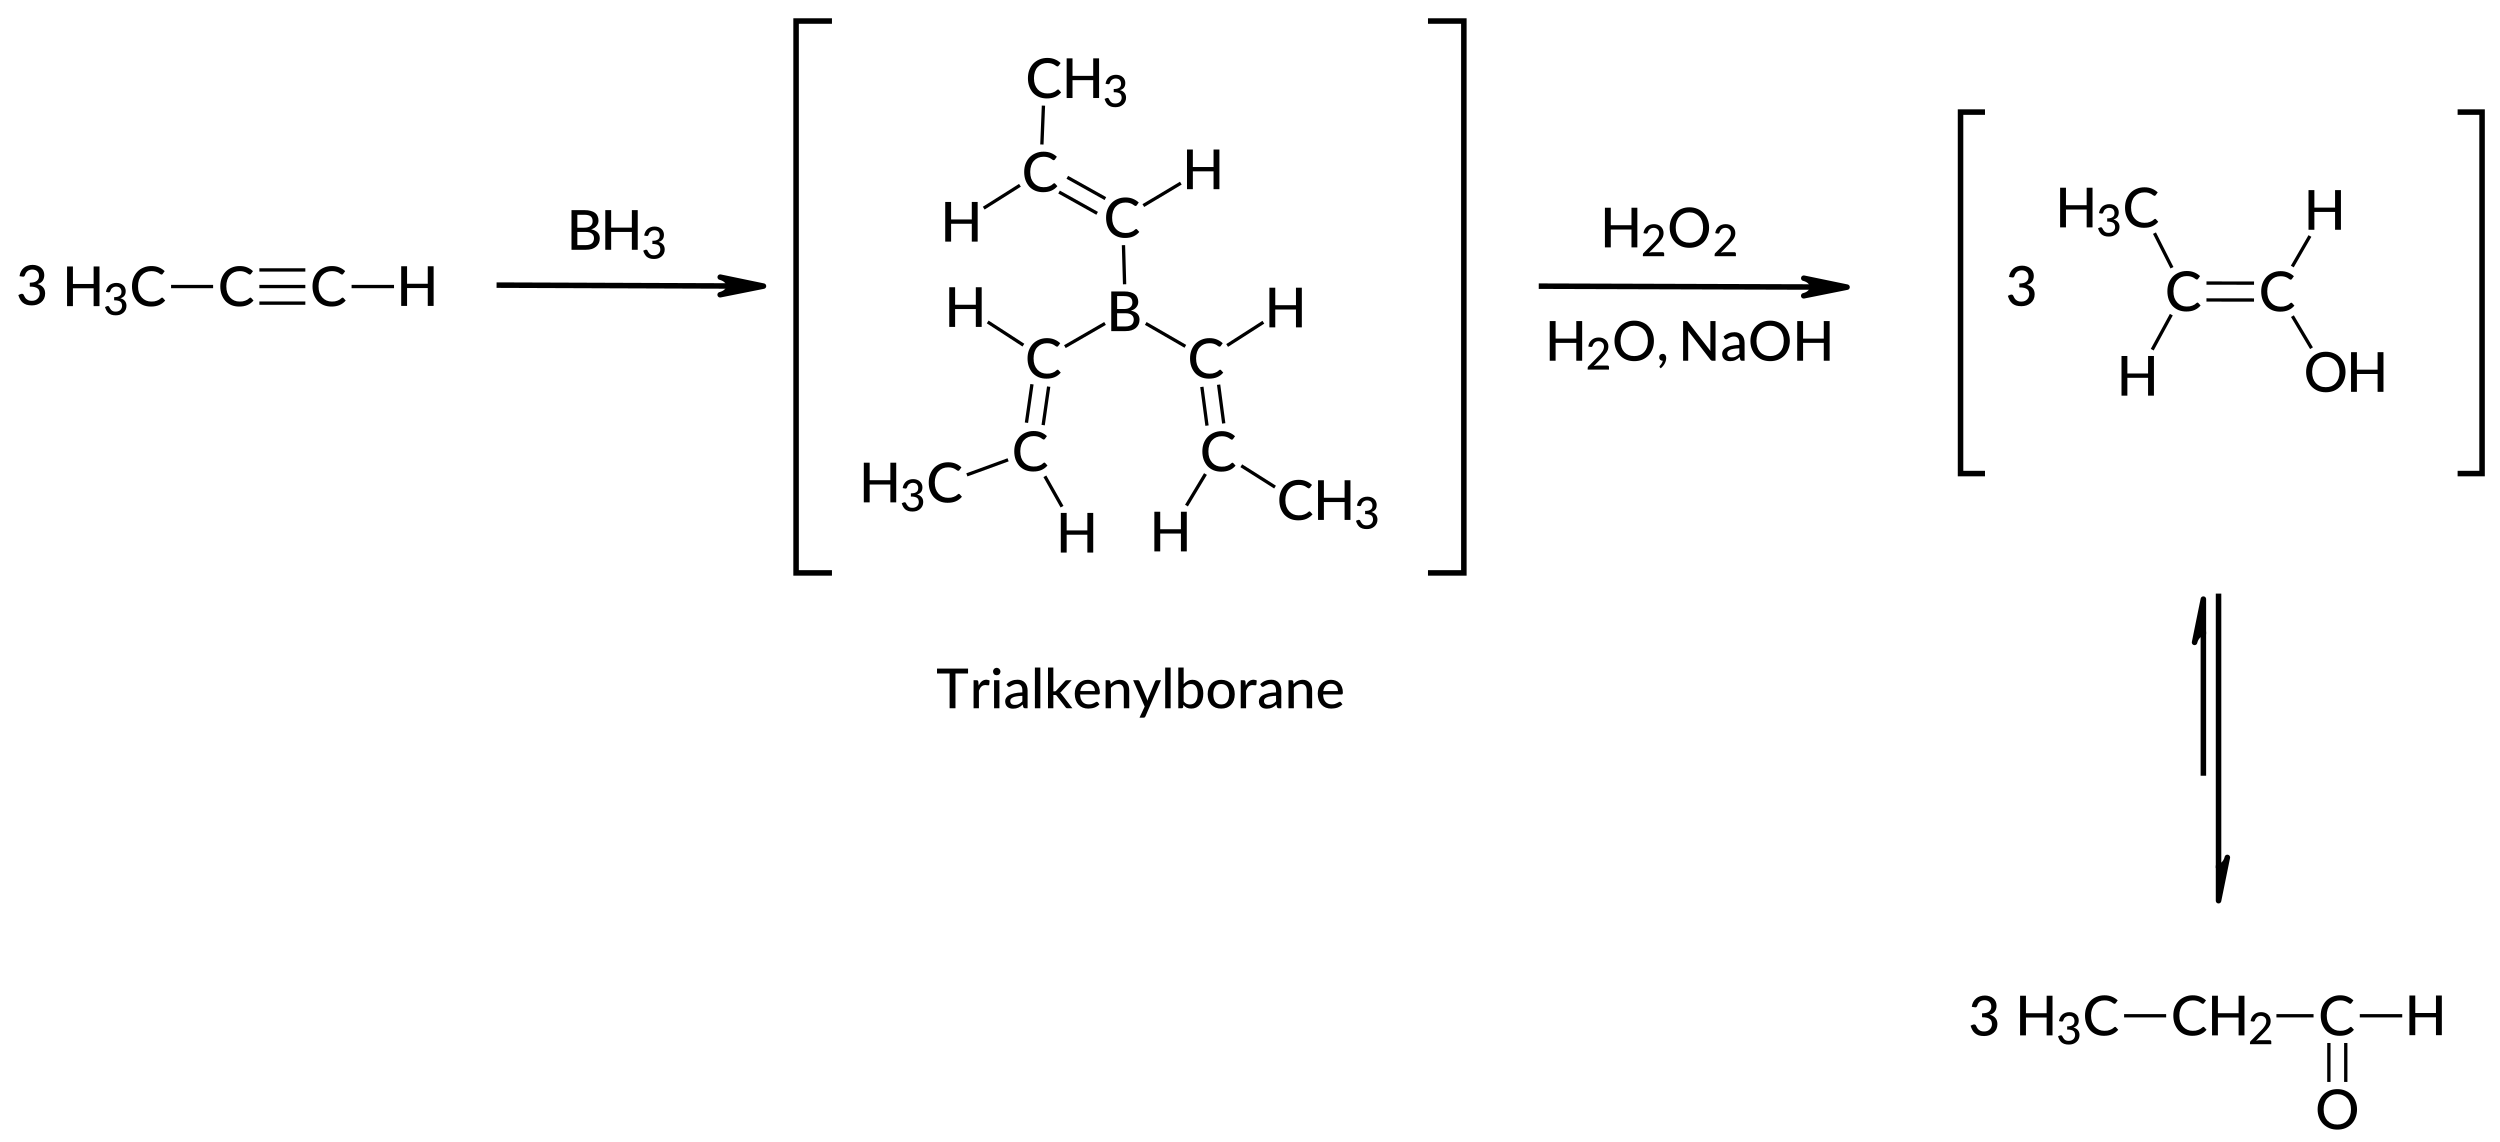 <?xml version="1.0"?>
<!DOCTYPE svg PUBLIC '-//W3C//DTD SVG 1.0//EN'
          'http://www.w3.org/TR/2001/REC-SVG-20010904/DTD/svg10.dtd'>
<svg style="fill-opacity:1; color-rendering:auto; color-interpolation:auto; text-rendering:auto; stroke:black; stroke-linecap:square; stroke-miterlimit:10; shape-rendering:auto; stroke-opacity:1; fill:black; stroke-dasharray:none; font-weight:normal; stroke-width:1; font-family:'Dialog'; font-style:normal; stroke-linejoin:miter; font-size:12px; stroke-dashoffset:0; image-rendering:auto;" xmlns="http://www.w3.org/2000/svg" width="453" viewBox="0 0 453.0 207.0" xmlns:xlink="http://www.w3.org/1999/xlink" height="207"
><!--Generated in ChemDoodle 11.3.0: PD94bWwgdmVyc2lvbj0iMS4wIiBlbmNvZGluZz0iVVRGLTgiIHN0YW5kYWxvbmU9Im5vIj8+DQo8ZCBjZHM9InM6QUNTIERvY3VtZW50IDE5OTYiIGY9InM6aWN4bWwiIGlkPSIxIiBtdj0iczozLjMuMCIgcD0iczpDaGVtRG9vZGxlIiBwYz0iaToxIiBwcj0iaToxIiB2PSJzOjExLjMuMCI+DQogICAgPHAgYjEwPSJiOnRydWUiIGIxMDU9ImI6dHJ1ZSIgYjEwNj0iYjpmYWxzZSIgYjEwNz0iYjpmYWxzZSIgYjEwOT0iYjpmYWxzZSIgYjExMD0iYjpmYWxzZSIgYjExMT0iYjp0cnVlIiBiMTEyPSJiOnRydWUiIGIxMTQ9ImI6dHJ1ZSIgYjExNT0iYjpmYWxzZSIgYjExNj0iYjp0cnVlIiBiMTE4PSJiOnRydWUiIGIxMjE9ImI6dHJ1ZSIgYjEyOT0iYjpmYWxzZSIgYjEzMT0iYjpmYWxzZSIgYjEzMj0iYjpmYWxzZSIgYjEzMz0iYjp0cnVlIiBiMTQ1PSJiOmZhbHNlIiBiMTQ2PSJiOnRydWUiIGIxNDc9ImI6ZmFsc2UiIGIxNTI9ImI6ZmFsc2UiIGIxNTU9ImI6dHJ1ZSIgYjE2Nj0iYjp0cnVlIiBiMTY3PSJiOnRydWUiIGIxNzA9ImI6ZmFsc2UiIGIxNzE9ImI6dHJ1ZSIgYjE3Mz0iYjp0cnVlIiBiMTc5PSJiOnRydWUiIGIyMDE9ImI6ZmFsc2UiIGIyMTY9ImI6dHJ1ZSIgYjIyNj0iYjp0cnVlIiBiMjI3PSJiOmZhbHNlIiBiMjM9ImI6dHJ1ZSIgYjI0PSJiOmZhbHNlIiBiMjQ1PSJiOnRydWUiIGIyNDY9ImI6dHJ1ZSIgYjI0Nz0iYjpmYWxzZSIgYjI0OD0iYjpmYWxzZSIgYjI1NT0iYjpmYWxzZSIgYjI1Nj0iYjp0cnVlIiBiMzU9ImI6ZmFsc2UiIGI0MD0iYjpmYWxzZSIgYjQxPSJiOnRydWUiIGI0Mj0iYjpmYWxzZSIgYjkwPSJiOmZhbHNlIiBiOTM9ImI6dHJ1ZSIgYzEwPSJjOjEyOCwxMjgsMTI4IiBjMTE9ImM6MTI4LDAsMCIgYzEyPSJjOjAsMCwwIiBjMTk9ImM6MCwwLDAiIGMyPSJjOjAsMCwwIiBjMz0iYzowLDAsMCIgYzQ9ImM6MTI4LDEyOCwxMjgiIGM1PSJjOjI1NSwyNTUsMjU1IiBjNj0iYzowLDAsMCIgYzc9ImM6MjU1LDI1NSwyNTUiIGM4PSJjOjAsMCwwIiBjOT0iYzowLDAsMCIgZjE9ImY6MTQuNCIgZjEwPSJmOjguMCIgZjExPSJmOjAuNTIzNTk4OCIgZjEyPSJmOjIuMCIgZjEzPSJmOjIuNSIgZjE0PSJmOjEuMCIgZjE1PSJmOjAuMCIgZjE2PSJmOjMuMCIgZjE3PSJmOjIuMCIgZjE4PSJmOjQuMCIgZjE5PSJmOjAuMTA0NzE5NzYiIGYyPSJmOjAuNiIgZjIxPSJmOjEuNiIgZjIyPSJmOjMuMCIgZjIzPSJmOjAuMCIgZjI0PSJmOjEwLjAiIGYyNT0iZjoxLjAiIGYyOD0iZjoxLjAiIGYyOT0iZjoxLjAiIGYzPSJmOjAuNSIgZjMwPSJmOjAuMyIgZjMxPSJmOjAuMjciIGYzND0iZjo2LjAiIGYzNT0iZjo1LjQ5Nzc4NyIgZjM2PSJmOjAuNyIgZjM3PSJmOjEuMCIgZjM4PSJmOjMuMCIgZjM5PSJmOjEuMiIgZjQ9ImY6NS4wIiBmNDA9ImY6MC4wIiBmNDE9ImY6MS4wIiBmNDI9ImY6MTAuMCIgZjQzPSJmOjEwLjAiIGY0ND0iZjowLjUyMzU5ODgiIGY0NT0iZjo1LjAiIGY0Nj0iZjoxLjAiIGY0Nz0iZjozLjAiIGY0OD0iZjoxLjIiIGY0OT0iZjowLjAiIGY1PSJmOjAuMTgiIGY1MT0iZjoyMC4wIiBmNTI9ImY6NS4wIiBmNTM9ImY6MTUuMCIgZjU0PSJmOjAuMyIgZjU1PSJmOjEuMCIgZjU2PSJmOjAuNSIgZjU3PSJmOjEuMCIgZjU4PSJmOjIuMCIgZjU5PSJmOjQuMCIgZjY9ImY6MS4wNDcxOTc2IiBmNjE9ImY6Mi4wIiBmNjI9ImY6NS4wIiBmNjM9ImY6MS4wIiBmNjU9ImY6NS4wIiBmNjY9ImY6NC4wIiBmNjc9ImY6MjAuMCIgZjY4PSJmOjAuNCIgZjY5PSJmOjMuMCIgZjc9ImY6MS41IiBmNzA9ImY6MTIuMCIgZjcxPSJmOjEwLjAiIGY5PSJmOjAuNyIgaTE1PSJpOjIiIGkxNj0iaTowIiBpMTc9Imk6MCIgaTI9Imk6NzkyIiBpMjI9Imk6MiIgaTI2PSJpOjEiIGkzPSJpOjYxMiIgaTMzPSJpOjAiIGkzNz0iaTowIiBpND0iaTozNiIgaTQwPSJpOjEiIGk0Mz0iaToxIiBpNT0iaTozNiIgaTY9Imk6MzYiIGk3PSJpOjM2IiBpZD0iMiIgczIwPSJzOkJhc2ljIiBzMjI9InM6QW5nc3Ryb20iIHQxPSJ0OkxhdG8gTWVkaXVtLDAsMTAiIHQyPSJ0OlRpbWVzIE5ldyBSb21hbiwwLDEyIi8+DQogICAgPGFuIGE9InM6bnVsbCIgY2k9InM6bnVsbCIgY249InM6bnVsbCIgY3M9InM6bnVsbCIgZD0iczpudWxsIiBpZD0iMyIgaz0iczpudWxsIiB0PSJzOm51bGwiLz4NCiAgICA8Y3QgaWQ9IjQiLz4NCiAgICA8ZnQgaWQ9IjUiPg0KICAgICAgICA8X2YgdmFsdWU9IkxhdG8gTWVkaXVtIi8+DQogICAgPC9mdD4NCiAgICA8YSBhdDI9ImI6ZmFsc2UiIGF0Mz0iZDowLjAiIGF0ND0iaToyIiBjbzE9ImI6dHJ1ZSIgaD0iaTowIiBpZD0iNiIgbD0iczpDIiBwPSJwMzo4Mi45MjUzNTQsMTEyLjkxNzA4LDAuMCIvPg0KICAgIDxhIGF0Mj0iYjpmYWxzZSIgYXQzPSJkOjAuMCIgYXQ0PSJpOjAiIGNvMT0iYjp0cnVlIiBpZD0iNyIgbD0iczpDSDMiIHA9InAzOjY2LjkyNTM1NCwxMTIuOTE3MDgsMC4wIi8+DQogICAgPGEgYXQyPSJiOmZhbHNlIiBhdDM9ImQ6MC4wIiBhdDQ9Imk6MiIgY28xPSJiOnRydWUiIGg9Imk6MCIgaWQ9IjgiIGw9InM6QyIgcD0icDM6OTkuNjM0NDYsMTEyLjkxNzA4LDAuMCIvPg0KICAgIDxhIGF0Mj0iYjpmYWxzZSIgYXQzPSJkOjAuMCIgYXQ0PSJpOjAiIGNvMT0iYjp0cnVlIiBpZD0iOSIgbD0iczpIIiBwPSJwMzoxMTUuNjM0NDYsMTEyLjkxNzA4LDAuMCIvPg0KICAgIDxiIGExPSJpOjYiIGEyPSJpOjciIGJvMj0iYjpmYWxzZSIgYm8zPSJpOjIiIGNvMT0iYjpmYWxzZSIgaWQ9IjEwIiB0PSJzOlNpbmdsZSIgem89InM6MSIvPg0KICAgIDxiIGExPSJpOjYiIGEyPSJpOjgiIGJvMj0iYjpmYWxzZSIgYm8zPSJpOjIiIGNvMT0iYjpmYWxzZSIgaWQ9IjExIiB0PSJzOlRyaXBsZSIgdDE9InQ6TGF0bywwLDEwIiB6bz0iczowIi8+DQogICAgPGIgYTE9Imk6OCIgYTI9Imk6OSIgYm8yPSJiOmZhbHNlIiBibzM9Imk6MiIgY28xPSJiOmZhbHNlIiBpZD0iMTIiIHQ9InM6U2luZ2xlIiB6bz0iczoyIi8+DQogICAgPGEgYXQyPSJiOmZhbHNlIiBhdDM9ImQ6MC4wIiBhdDQ9Imk6MCIgY28xPSJiOmZhbHNlIiBpZD0iMTMiIGw9InM6QiIgcD0icDM6MjQzLjkyMTQyLDExNy40ODA4MiwwLjAiLz4NCiAgICA8YSBhdDI9ImI6ZmFsc2UiIGF0Mz0iZDowLjAiIGF0ND0iaTowIiBiMTQ2PSJiOmZhbHNlIiBiMTQ3PSJiOnRydWUiIGNvMT0iYjpmYWxzZSIgaTE2PSJpOjIiIGlkPSIxNCIgbD0iczpDIiBwPSJwMzoyNDMuNDI4OSwxMDAuNDg3OTYsMC4wIi8+DQogICAgPGEgYXQyPSJiOmZhbHNlIiBhdDM9ImQ6MC4wIiBhdDQ9Imk6MCIgYjE0Nj0iYjpmYWxzZSIgYjE0Nz0iYjp0cnVlIiBjbzE9ImI6ZmFsc2UiIGkxNj0iaToyIiBpZD0iMTUiIGw9InM6QyIgcD0icDM6MjI5LjE5ODk3LDEyNS45ODA3OSwwLjAiLz4NCiAgICA8YSBhdDI9ImI6ZmFsc2UiIGF0Mz0iZDowLjAiIGF0ND0iaTowIiBiMTQ2PSJiOmZhbHNlIiBiMTQ3PSJiOnRydWUiIGNvMT0iYjpmYWxzZSIgaTE2PSJpOjIiIGlkPSIxNiIgbD0iczpDIiBwPSJwMzoyNTguNjQzODYsMTI1Ljk4MDgyLDAuMCIvPg0KICAgIDxhIGF0Mj0iYjpmYWxzZSIgYXQzPSJkOjAuMCIgYXQ0PSJpOjAiIGNvMT0iYjpmYWxzZSIgaWQ9IjE3IiBsPSJzOkgiIHA9InAzOjI1OC4wMjAzMiw5MS43NjUwMywwLjAiLz4NCiAgICA8YSBhdDI9ImI6ZmFsc2UiIGF0Mz0iZDowLjAiIGF0ND0iaTowIiBiMTQ3PSJiOnRydWUiIGNvMT0iYjpmYWxzZSIgaTE2PSJpOjIiIGlkPSIxOCIgbD0iczpDIiBwPSJwMzoyMjguNTkwMTUsOTIuMTkyNjQsMC4wIi8+DQogICAgPGEgYXQyPSJiOmZhbHNlIiBhdDM9ImQ6MC4wIiBhdDQ9Imk6MCIgY28xPSJiOmZhbHNlIiBpZD0iMTkiIGw9InM6SCIgcD0icDM6MjE0Ljk0MjUsMTE2LjcyMDUzNSwwLjAiLz4NCiAgICA8YSBhdDI9ImI6ZmFsc2UiIGF0Mz0iZDowLjAiIGF0ND0iaTowIiBiMTQ3PSJiOnRydWUiIGNvMT0iYjpmYWxzZSIgaTE2PSJpOjIiIGlkPSIyMCIgbD0iczpDIiBwPSJwMzoyMjYuNzkxMTcsMTQyLjgwOTQsMC4wIi8+DQogICAgPGEgYXQyPSJiOmZhbHNlIiBhdDM9ImQ6MC4wIiBhdDQ9Imk6MCIgY28xPSJiOmZhbHNlIiBpZD0iMjEiIGw9InM6SCIgcD0icDM6MjcyLjk1MzIsMTE2LjgwMjQ0NCwwLjAiLz4NCiAgICA8YSBhdDI9ImI6ZmFsc2UiIGF0Mz0iZDowLjAiIGF0ND0iaTowIiBiMTQ3PSJiOnRydWUiIGNvMT0iYjpmYWxzZSIgaTE2PSJpOjIiIGlkPSIyMiIgbD0iczpDIiBwPSJwMzoyNjAuODc0OTQsMTQyLjgzMzc5LDAuMCIvPg0KICAgIDxhIGF0Mj0iYjpmYWxzZSIgYXQzPSJkOjAuMCIgYXQ0PSJpOjAiIGNvMT0iYjpmYWxzZSIgaWQ9IjIzIiBsPSJzOkgiIHA9InAzOjIxNC4yMTM1LDEwMS4yNjUyNzQsMC4wIi8+DQogICAgPGEgYXQyPSJiOmZhbHNlIiBhdDM9ImQ6MC4wIiBhdDQ9Imk6MCIgY28xPSJiOmZhbHNlIiBpZD0iMjQiIGw9InM6Q0gzIiBwPSJwMzoyMjkuMjY5MDEsNzUuMjA2MjIsMC4wIi8+DQogICAgPGEgYXQyPSJiOmZhbHNlIiBhdDM9ImQ6MC4wIiBhdDQ9Imk6MCIgY28xPSJiOmZhbHNlIiBpZD0iMjUiIGw9InM6SCIgcD0icDM6MjM1LjE1Mzc1LDE1Ny42MTAzNCwwLjAiLz4NCiAgICA8YSBhdDI9ImI6ZmFsc2UiIGF0Mz0iZDowLjAiIGF0ND0iaTowIiBjbzE9ImI6ZmFsc2UiIGlkPSIyNiIgbD0iczpDSDMiIHA9InAzOjIxMS4yOTM1OCwxNDguNDcyOTIsMC4wIi8+DQogICAgPGEgYXQyPSJiOmZhbHNlIiBhdDM9ImQ6MC4wIiBhdDQ9Imk6MCIgY28xPSJiOmZhbHNlIiBpZD0iMjciIGw9InM6SCIgcD0icDM6MjUyLjEwNzQ4LDE1Ny4zOTg1MSwwLjAiLz4NCiAgICA8YSBhdDI9ImI6ZmFsc2UiIGF0Mz0iZDowLjAiIGF0ND0iaTowIiBjbzE9ImI6ZmFsc2UiIGlkPSIyOCIgbD0iczpDSDMiIHA9InAzOjI3NC44MTk5MiwxNTEuNjUzNTIsMC4wIi8+DQogICAgPGIgYTE9Imk6MTMiIGEyPSJpOjE0IiBibzI9ImI6ZmFsc2UiIGJvMz0iaToyIiBjbzE9ImI6ZmFsc2UiIGlkPSIyOSIgdD0iczpTaW5nbGUiIHpvPSJzOjMiLz4NCiAgICA8YiBhMT0iaToxMyIgYTI9Imk6MTUiIGJvMj0iYjpmYWxzZSIgYm8zPSJpOjIiIGNvMT0iYjpmYWxzZSIgaWQ9IjMwIiB0PSJzOlNpbmdsZSIgem89InM6NCIvPg0KICAgIDxiIGExPSJpOjEzIiBhMj0iaToxNiIgYm8yPSJiOmZhbHNlIiBibzM9Imk6MiIgY28xPSJiOmZhbHNlIiBpZD0iMzEiIHQ9InM6U2luZ2xlIiB6bz0iczo1Ii8+DQogICAgPGIgYTE9Imk6MTQiIGEyPSJpOjE3IiBibzI9ImI6ZmFsc2UiIGJvMz0iaToyIiBjbzE9ImI6ZmFsc2UiIGlkPSIzMiIgdD0iczpTaW5nbGUiIHpvPSJzOjE3Ii8+DQogICAgPGIgYTE9Imk6MTQiIGEyPSJpOjE4IiBibzI9ImI6ZmFsc2UiIGJvMz0iaToyIiBjbzE9ImI6ZmFsc2UiIGlkPSIzMyIgdD0iczpEb3VibGUiIHpvPSJzOjE0Ii8+DQogICAgPGIgYTE9Imk6MTUiIGEyPSJpOjE5IiBibzI9ImI6ZmFsc2UiIGJvMz0iaToyIiBjbzE9ImI6ZmFsc2UiIGlkPSIzNCIgdD0iczpTaW5nbGUiIHpvPSJzOjEwIi8+DQogICAgPGIgYTE9Imk6MTUiIGEyPSJpOjIwIiBibzI9ImI6ZmFsc2UiIGJvMz0iaToyIiBjbzE9ImI6ZmFsc2UiIGlkPSIzNSIgdD0iczpEb3VibGUiIHpvPSJzOjYiLz4NCiAgICA8YiBhMT0iaToxNiIgYTI9Imk6MjEiIGJvMj0iYjpmYWxzZSIgYm8zPSJpOjIiIGNvMT0iYjpmYWxzZSIgaWQ9IjM2IiB0PSJzOlNpbmdsZSIgem89InM6MTMiLz4NCiAgICA8YiBhMT0iaToxNiIgYTI9Imk6MjIiIGJvMj0iYjpmYWxzZSIgYm8zPSJpOjIiIGNvMT0iYjpmYWxzZSIgaWQ9IjM3IiB0PSJzOkRvdWJsZSIgem89InM6NyIvPg0KICAgIDxiIGExPSJpOjE4IiBhMj0iaToyMyIgYm8yPSJiOmZhbHNlIiBibzM9Imk6MiIgY28xPSJiOmZhbHNlIiBpZD0iMzgiIHQ9InM6U2luZ2xlIiB6bz0iczoxNSIvPg0KICAgIDxiIGExPSJpOjE4IiBhMj0iaToyNCIgYm8yPSJiOmZhbHNlIiBibzM9Imk6MiIgY28xPSJiOmZhbHNlIiBpZD0iMzkiIHQ9InM6U2luZ2xlIiB6bz0iczoxNiIvPg0KICAgIDxiIGExPSJpOjIwIiBhMj0iaToyNSIgYm8yPSJiOmZhbHNlIiBibzM9Imk6MiIgY28xPSJiOmZhbHNlIiBpZD0iNDAiIHQ9InM6U2luZ2xlIiB6bz0iczo4Ii8+DQogICAgPGIgYTE9Imk6MjAiIGEyPSJpOjI2IiBibzI9ImI6ZmFsc2UiIGJvMz0iaToyIiBjbzE9ImI6ZmFsc2UiIGlkPSI0MSIgdD0iczpTaW5nbGUiIHpvPSJzOjkiLz4NCiAgICA8YiBhMT0iaToyMiIgYTI9Imk6MjciIGJvMj0iYjpmYWxzZSIgYm8zPSJpOjIiIGNvMT0iYjpmYWxzZSIgaWQ9IjQyIiB0PSJzOlNpbmdsZSIgem89InM6MTEiLz4NCiAgICA8YiBhMT0iaToyMiIgYTI9Imk6MjgiIGJvMj0iYjpmYWxzZSIgYm8zPSJpOjIiIGNvMT0iYjpmYWxzZSIgaWQ9IjQzIiB0PSJzOlNpbmdsZSIgem89InM6MTIiLz4NCiAgICA8YSBhdDI9ImI6ZmFsc2UiIGF0Mz0iZDowLjAiIGF0ND0iaTowIiBjbzE9ImI6ZmFsc2UiIGlkPSI0NCIgbD0iczpIMk8yIiBwPSJwMzozMzMuNzUsMTAyLjMxMDYyLDAuMCIvPg0KICAgIDxhIGF0Mj0iYjpmYWxzZSIgYXQzPSJkOjAuMCIgYXQ0PSJpOjAiIGNvMT0iYjpmYWxzZSIgaWQ9IjQ1IiBsPSJzOk9IIiBwPSJwMzo0NjEuNDM4MDIsMTI4LjQ0NTg4LDAuMCIvPg0KICAgIDxhIGF0Mj0iYjpmYWxzZSIgYXQzPSJkOjAuMCIgYXQ0PSJpOjAiIGIxNDY9ImI6ZmFsc2UiIGIxNDc9ImI6dHJ1ZSIgY28xPSJiOmZhbHNlIiBpMTY9Imk6MiIgaWQ9IjQ2IiBsPSJzOkMiIHA9InAzOjQ1Mi43Mzc4MiwxMTMuODQwOTksMC4wIi8+DQogICAgPGEgYXQyPSJiOmZhbHNlIiBhdDM9ImQ6MC4wIiBhdDQ9Imk6MCIgYjE0Nz0iYjp0cnVlIiBjbzE9ImI6ZmFsc2UiIGkxNj0iaToyIiBpZD0iNDciIGw9InM6QyIgcD0icDM6NDM1LjczNzc2LDExMy44MTU5NiwwLjAiLz4NCiAgICA8YSBhdDI9ImI6ZmFsc2UiIGF0Mz0iZDowLjAiIGF0ND0iaTowIiBjbzE9ImI6ZmFsc2UiIGlkPSI0OCIgbD0iczpIIiBwPSJwMzo0NjEuMjM5NTMsOTkuMTE5NCwwLjAiLz4NCiAgICA8YSBhdDI9ImI6ZmFsc2UiIGF0Mz0iZDowLjAiIGF0ND0iaTowIiBjbzE9ImI6ZmFsc2UiIGlkPSI0OSIgbD0iczpDSDMiIHA9InAzOjQyOC4wNjQxMiw5OC42NDY1OSwwLjAiLz4NCiAgICA8YSBhdDI9ImI6ZmFsc2UiIGF0Mz0iZDowLjAiIGF0ND0iaTowIiBjbzE9ImI6ZmFsc2UiIGlkPSI1MCIgbD0iczpIIiBwPSJwMzo0MjcuMzU0NTIsMTI5LjE3NzMyLDAuMCIvPg0KICAgIDxiIGExPSJpOjQ1IiBhMj0iaTo0NiIgYm8yPSJiOmZhbHNlIiBibzM9Imk6MiIgY28xPSJiOmZhbHNlIiBpZD0iNTEiIHQ9InM6U2luZ2xlIiB6bz0iczoxOCIvPg0KICAgIDxiIGExPSJpOjQ2IiBhMj0iaTo0NyIgYm8yPSJiOmZhbHNlIiBibzM9Imk6MiIgY28xPSJiOmZhbHNlIiBpZD0iNTIiIHQ9InM6RG91YmxlIiB6bz0iczoxOSIvPg0KICAgIDxiIGExPSJpOjQ2IiBhMj0iaTo0OCIgYm8yPSJiOmZhbHNlIiBibzM9Imk6MiIgY28xPSJiOmZhbHNlIiBpZD0iNTMiIHQ9InM6U2luZ2xlIiB6bz0iczoyMiIvPg0KICAgIDxiIGExPSJpOjQ3IiBhMj0iaTo0OSIgYm8yPSJiOmZhbHNlIiBibzM9Imk6MiIgY28xPSJiOmZhbHNlIiBpZD0iNTQiIHQ9InM6U2luZ2xlIiB6bz0iczoyMSIvPg0KICAgIDxiIGExPSJpOjQ3IiBhMj0iaTo1MCIgYm8yPSJiOmZhbHNlIiBibzM9Imk6MiIgY28xPSJiOmZhbHNlIiBpZD0iNTUiIHQ9InM6U2luZ2xlIiB6bz0iczoyMCIvPg0KICAgIDxhIGF0Mj0iYjpmYWxzZSIgYXQzPSJkOjAuMCIgYXQ0PSJpOjIiIGNvMT0iYjp0cnVlIiBoPSJpOjIiIGlkPSI1NiIgbD0iczpDIiBwPSJwMzo0MzYuODEzNDIsMjQ1LjA1NjU4LDAuMCIvPg0KICAgIDxhIGF0Mj0iYjpmYWxzZSIgYXQzPSJkOjAuMCIgYXQ0PSJpOjAiIGNvMT0iYjp0cnVlIiBpZD0iNTciIGw9InM6Q0gzIiBwPSJwMzo0MjAuODEzNDIsMjQ1LjA1NjU4LDAuMCIvPg0KICAgIDxhIGF0Mj0iYjpmYWxzZSIgYXQzPSJkOjAuMCIgYXQ0PSJpOjIiIGNvMT0iYjp0cnVlIiBoPSJpOjAiIGlkPSI1OCIgbD0iczpDIiBwPSJwMzo0NjMuNTIyNTIsMjQ1LjA1NjU4LDAuMCIvPg0KICAgIDxhIGF0Mj0iYjpmYWxzZSIgYXQzPSJkOjAuMCIgYXQ0PSJpOjAiIGNvMT0iYjp0cnVlIiBpZD0iNTkiIGw9InM6SCIgcD0icDM6NDc5LjUyMjUyLDI0NS4wNTY1OCwwLjAiLz4NCiAgICA8YSBhdDI9ImI6ZmFsc2UiIGF0Mz0iZDowLjAiIGF0ND0iaTowIiBjbzE9ImI6ZmFsc2UiIGlkPSI2MCIgbD0iczpPIiBwPSJwMzo0NjMuNTIyNTIsMjYyLjA1NjU4LDAuMCIvPg0KICAgIDxiIGExPSJpOjU2IiBhMj0iaTo1NyIgYm8yPSJiOmZhbHNlIiBibzM9Imk6MiIgY28xPSJiOmZhbHNlIiBpZD0iNjEiIHQ9InM6U2luZ2xlIiB6bz0iczoyNCIvPg0KICAgIDxiIGExPSJpOjU2IiBhMj0iaTo1OCIgYm8yPSJiOmZhbHNlIiBibzM9Imk6MiIgY28xPSJiOmZhbHNlIiBpZD0iNjIiIHQ9InM6U2luZ2xlIiB0MT0idDpMYXRvLDAsMTAiIHpvPSJzOjIzIi8+DQogICAgPGIgYTE9Imk6NTgiIGEyPSJpOjU5IiBibzI9ImI6ZmFsc2UiIGJvMz0iaToyIiBjbzE9ImI6ZmFsc2UiIGlkPSI2MyIgdD0iczpTaW5nbGUiIHpvPSJzOjI1Ii8+DQogICAgPGIgYTE9Imk6NTgiIGEyPSJpOjYwIiBibzI9ImI6ZmFsc2UiIGJvMz0iaToyIiBjbzE9ImI6ZmFsc2UiIGlkPSI2NCIgdD0iczpEb3VibGUiIHpvPSJzOjI2Ii8+DQogICAgPGEgYXQyPSJiOmZhbHNlIiBhdDM9ImQ6MC4wIiBhdDQ9Imk6MCIgY28xPSJiOmZhbHNlIiBpZD0iNjUiIGw9InM6QkgzIiBwPSJwMzoxNDYuMTE3MTksMTAyLjc0NTk0LDAuMCIvPg0KICAgIDxsIGM3PSJjOjAsMCwwIiBjbzE9ImI6ZmFsc2UiIGlkPSI2NiIgbDE9ImY6MC4wIiBsMTA9ImI6ZmFsc2UiIGwxMT0iYjpmYWxzZSIgbDEyPSJmOjUuMCIgbDEzPSJmOjUuMCIgbDI9ImI6ZmFsc2UiIGwzPSJiOmZhbHNlIiBsND0iYjpmYWxzZSIgbDg9ImI6ZmFsc2UiIGw5PSJiOmZhbHNlIiBwMT0icDI6MTMwLjQ3ODEyLDExMi42NjY5NTQiIHAyPSJwMjoxNzguMzM3NTUsMTEyLjg0MTk5NSIgc2gyMj0iZjowLjAiIHNoMz0iYjpmYWxzZSIgc2g0PSJiOmZhbHNlIiBzaDU9ImI6ZmFsc2UiPg0KICAgICAgICA8YXcgYXIzPSJiOnRydWUiIGFyND0iYjp0cnVlIiBhcjU9ImI6ZmFsc2UiIGYxMT0iZjowLjQwMTQyNTcyIiBpZD0iNjciIHA9ImI6ZmFsc2UiIHQ9InM6RnVsbCIvPg0KICAgIDwvbD4NCiAgICA8YnIgYnIxPSJpOjAiIGJyMj0iYjpmYWxzZSIgYzc9ImM6MCwwLDAiIGNvMT0iYjpmYWxzZSIgaWQ9IjY4IiBwMT0icDI6MTg0LjI1LDY0LjgxMDYyIiBwMj0icDI6MzA1LjI1LDE2NC44MTA2MiIgc2gyMj0iZjowLjAiIHNoMz0iYjpmYWxzZSIgc2g0PSJiOmZhbHNlIiBzaDU9ImI6ZmFsc2UiLz4NCiAgICA8bGEgYzc9ImM6MCwwLDAiIGNvMT0iYjpmYWxzZSIgaWQ9IjY5IiBwMT0icDI6MzIzLjc1LDEyMi44MTA2MiIgcDI9InAyOjMyMy43NSwxMjIuODEwNjIiIHNoMjI9ImY6MC4wIiBzaDM9ImI6ZmFsc2UiIHNoND0iYjpmYWxzZSIgc2g1PSJiOmZhbHNlIiB0PSJzOkgyTywgTmFPSCI+DQogICAgICAgIDxfZiBhPSJpOjAiIHc9ImY6LTEuMCI+DQogICAgICAgICAgICA8ciBmPSJpOjAiIHM9Imk6MTAiPkg8L3I+DQogICAgICAgICAgICA8ciBkPSJzOlwiIGY9Imk6MCIgcz0iaToxMCI+Mjwvcj4NCiAgICAgICAgICAgIDxyIGY9Imk6MCIgcz0iaToxMCI+TywgTmFPSDwvcj4NCiAgICAgICAgPC9fZj4NCiAgICA8L2xhPg0KICAgIDxiciBicjE9Imk6MCIgYnIyPSJiOmZhbHNlIiBjNz0iYzowLDAsMCIgY28xPSJiOmZhbHNlIiBpZD0iNzAiIHAxPSJwMjozOTUuMjUsODEuMzEwNjIiIHAyPSJwMjo0ODkuNzUsMTQ2LjgxMDYyIiBzaDIyPSJmOjAuMCIgc2gzPSJiOmZhbHNlIiBzaDQ9ImI6ZmFsc2UiIHNoNT0iYjpmYWxzZSIvPg0KICAgIDxsYSBjNz0iYzowLDAsMCIgY28xPSJiOmZhbHNlIiBpZD0iNzEiIHAxPSJwMjo0MDYuMjUsMTEyLjg0OTY4NiIgcDI9InAyOjQwNi4yNSwxMTIuODQ5Njg2IiBzaDIyPSJmOjAuMCIgc2gzPSJiOmZhbHNlIiBzaDQ9ImI6ZmFsc2UiIHNoNT0iYjpmYWxzZSIgdD0iczozIj4NCiAgICAgICAgPF9mIGE9Imk6MCIgdz0iZjotMS4wIj4NCiAgICAgICAgICAgIDxyIGY9Imk6MCIgcz0iaToxMCI+Mzwvcj4NCiAgICAgICAgPC9fZj4NCiAgICA8L2xhPg0KICAgIDxsIGM3PSJjOjAsMCwwIiBjbzE9ImI6ZmFsc2UiIGlkPSI3MiIgbDE9ImY6MC4wIiBsMTA9ImI6ZmFsc2UiIGwxMT0iYjpmYWxzZSIgbDEyPSJmOjUuMCIgbDEzPSJmOjUuMCIgbDI9ImI6ZmFsc2UiIGwzPSJiOmZhbHNlIiBsND0iYjpmYWxzZSIgbDg9ImI6ZmFsc2UiIGw5PSJiOmZhbHNlIiBwMT0icDI6NDQyLjAsMTY5LjA2MDYyIiBwMj0icDI6NDQyLjAsMjI0LjIwNTg5IiBzaDIyPSJmOjAuMCIgc2gzPSJiOmZhbHNlIiBzaDQ9ImI6ZmFsc2UiIHNoNT0iYjpmYWxzZSI+DQogICAgICAgIDxhdyBhcjM9ImI6dHJ1ZSIgYXI0PSJiOnRydWUiIGFyNT0iYjpmYWxzZSIgZjExPSJmOjAuNDAxNDI1NzIiIGlkPSI3MyIgcD0iYjpmYWxzZSIgdD0iczpIYWxmIFRvcCIvPg0KICAgIDwvbD4NCiAgICA8bCBjNz0iYzowLDAsMCIgY28xPSJiOmZhbHNlIiBpZD0iNzQiIGwxPSJmOjAuMCIgbDEwPSJiOmZhbHNlIiBsMTE9ImI6ZmFsc2UiIGwxMj0iZjo1LjAiIGwxMz0iZjo1LjAiIGwyPSJiOmZhbHNlIiBsMz0iYjpmYWxzZSIgbDQ9ImI6ZmFsc2UiIGw4PSJiOmZhbHNlIiBsOT0iYjpmYWxzZSIgcDE9InAyOjQzOS4yNSwyMDEuMDYwNjIiIHAyPSJwMjo0MzkuMjUsMTY5LjU2MDYyIiBzaDIyPSJmOjAuMCIgc2gzPSJiOmZhbHNlIiBzaDQ9ImI6ZmFsc2UiIHNoNT0iYjpmYWxzZSI+DQogICAgICAgIDxhdyBhcjM9ImI6dHJ1ZSIgYXI0PSJiOnRydWUiIGFyNT0iYjpmYWxzZSIgZjExPSJmOjAuNDAxNDI1NzIiIGlkPSI3NSIgcD0iYjpmYWxzZSIgdD0iczpIYWxmIFRvcCIvPg0KICAgIDwvbD4NCiAgICA8bGEgYzc9ImM6MCwwLDAiIGNvMT0iYjpmYWxzZSIgaWQ9Ijc2IiBwMT0icDI6Mzk5LjUsMjQ1LjA5OTY3IiBwMj0icDI6Mzk5LjUsMjQ1LjA5OTY3IiBzaDIyPSJmOjAuMCIgc2gzPSJiOmZhbHNlIiBzaDQ9ImI6ZmFsc2UiIHNoNT0iYjpmYWxzZSIgdD0iczozIj4NCiAgICAgICAgPF9mIGE9Imk6MCIgdz0iZjotMS4wIj4NCiAgICAgICAgICAgIDxyIGY9Imk6MCIgcz0iaToxMCI+Mzwvcj4NCiAgICAgICAgPC9fZj4NCiAgICA8L2xhPg0KICAgIDxsIGM3PSJjOjAsMCwwIiBjbzE9ImI6ZmFsc2UiIGlkPSI3NyIgbDE9ImY6MC4wIiBsMTA9ImI6ZmFsc2UiIGwxMT0iYjpmYWxzZSIgbDEyPSJmOjUuMCIgbDEzPSJmOjUuMCIgbDI9ImI6ZmFsc2UiIGwzPSJiOmZhbHNlIiBsND0iYjpmYWxzZSIgbDg9ImI6ZmFsc2UiIGw5PSJiOmZhbHNlIiBwMT0icDI6MzE5LjMyMTIsMTEyLjg1MzY0IiBwMj0icDI6Mzc0LjY4MDYzLDExMy4wMjg2OSIgc2gyMj0iZjowLjAiIHNoMz0iYjpmYWxzZSIgc2g0PSJiOmZhbHNlIiBzaDU9ImI6ZmFsc2UiPg0KICAgICAgICA8YXcgYXIzPSJiOnRydWUiIGFyND0iYjp0cnVlIiBhcjU9ImI6ZmFsc2UiIGYxMT0iZjowLjQwMTQyNTcyIiBpZD0iNzgiIHA9ImI6ZmFsc2UiIHQ9InM6RnVsbCIvPg0KICAgIDwvbD4NCiAgICA8bGEgYzc9ImM6MCwwLDAiIGNvMT0iYjpmYWxzZSIgaWQ9Ijc5IiBwMT0icDI6NDUuNzUwMDA0LDExMi43MDU3MzQiIHAyPSJwMjo0NS43NTAwMDQsMTEyLjcwNTczNCIgc2gyMj0iZjowLjAiIHNoMz0iYjpmYWxzZSIgc2g0PSJiOmZhbHNlIiBzaDU9ImI6ZmFsc2UiIHQ9InM6MyI+DQogICAgICAgIDxfZiBhPSJpOjAiIHc9ImY6LTEuMCI+DQogICAgICAgICAgICA8ciBmPSJpOjAiIHM9Imk6MTAiPjM8L3I+DQogICAgICAgIDwvX2Y+DQogICAgPC9sYT4NCiAgICA8bGEgY28xPSJiOmZhbHNlIiBpZD0iODAiIHAxPSJwMjoyMTIuNTk5NzMsMTg1LjcyNjU2IiBwMj0icDI6MjEyLjU5OTczLDE4NS43MjY1NiIgc2gyMj0iZjowLjAiIHNoMz0iYjpmYWxzZSIgc2g0PSJiOmZhbHNlIiBzaDU9ImI6ZmFsc2UiIHQ9InM6VHJpYWxrZW55bGJvcmFuZSI+DQogICAgICAgIDxfZiBhPSJpOjAiIHc9ImY6LTEuMCI+DQogICAgICAgICAgICA8ciBmPSJpOjAiIHM9Imk6MTAiPlRyaWFsa2VueWxib3JhbmU8L3I+DQogICAgICAgIDwvX2Y+DQogICAgPC9sYT4NCjwvZD4NCg==--><defs id="genericDefs"
  /><g
  ><g transform="translate(-40,-61)" style="text-rendering:geometricPrecision; color-rendering:optimizeQuality; color-interpolation:linearRGB; stroke-linecap:butt; image-rendering:optimizeQuality;"
    ><line y2="112.819" style="fill:none;" x1="130.478" x2="171.938" y1="112.667"
      /><path d="M178.338 112.842 L170.492 114.408 C170.492 114.408 172.061 114.095 172.066 112.819 C172.071 111.543 170.504 111.218 170.504 111.218 Z" style="stroke-linecap:square; stroke-linejoin:round; stroke:none;"
      /><path d="M178.338 112.842 L170.492 114.408 C170.492 114.408 172.061 114.095 172.066 112.819 C172.071 111.543 170.504 111.218 170.504 111.218 Z" style="fill:none; stroke-linecap:square; stroke-linejoin:round;"
      /><path style="fill:none;" d="M190.25 64.811 L184.25 64.811 L184.25 164.811 L190.25 164.811"
      /><path style="fill:none;" d="M299.25 64.811 L305.25 64.811 L305.25 164.811 L299.25 164.811"
      /><path style="stroke:none;" d="M326.688 119.178 L326.688 126.365 L325.625 126.365 L325.625 123.131 L321.875 123.131 L321.875 126.365 L320.812 126.365 L320.812 119.178 L321.875 119.178 L321.875 122.35 L325.625 122.35 L325.625 119.178 L326.688 119.178 Z"
      /><path style="stroke:none;" d="M331.266 127.233 Q331.406 127.233 331.469 127.311 Q331.547 127.373 331.547 127.498 L331.547 127.967 L327.688 127.967 L327.688 127.702 Q327.688 127.623 327.719 127.53 Q327.75 127.436 327.828 127.373 L329.641 125.545 Q329.875 125.327 330.047 125.108 Q330.234 124.889 330.359 124.686 Q330.5 124.483 330.562 124.264 Q330.641 124.03 330.641 123.795 Q330.641 123.545 330.562 123.373 Q330.484 123.186 330.344 123.077 Q330.219 122.952 330.031 122.889 Q329.859 122.827 329.656 122.827 Q329.438 122.827 329.266 122.889 Q329.094 122.952 328.953 123.061 Q328.828 123.17 328.734 123.311 Q328.641 123.452 328.594 123.623 Q328.547 123.78 328.453 123.842 Q328.375 123.889 328.203 123.858 L327.797 123.78 Q327.859 123.389 328.016 123.092 Q328.188 122.78 328.438 122.577 Q328.688 122.373 329 122.264 Q329.328 122.155 329.703 122.155 Q330.078 122.155 330.391 122.264 Q330.703 122.373 330.938 122.592 Q331.172 122.795 331.297 123.092 Q331.438 123.389 331.438 123.764 Q331.438 124.092 331.344 124.373 Q331.25 124.639 331.078 124.889 Q330.922 125.123 330.703 125.358 Q330.5 125.592 330.25 125.842 L328.797 127.327 Q328.969 127.28 329.141 127.264 Q329.312 127.233 329.453 127.233 L331.266 127.233 Z"
      /><path style="stroke:none;" d="M339.688 122.772 Q339.688 123.584 339.422 124.256 Q339.172 124.928 338.703 125.412 Q338.234 125.897 337.578 126.178 Q336.922 126.443 336.125 126.443 Q335.328 126.443 334.672 126.178 Q334.016 125.897 333.547 125.412 Q333.078 124.928 332.812 124.256 Q332.547 123.584 332.547 122.772 Q332.547 121.975 332.812 121.303 Q333.078 120.631 333.547 120.147 Q334.016 119.647 334.672 119.381 Q335.328 119.1 336.125 119.1 Q336.922 119.1 337.578 119.381 Q338.234 119.647 338.703 120.147 Q339.172 120.631 339.422 121.303 Q339.688 121.975 339.688 122.772 ZM338.594 122.772 Q338.594 122.131 338.422 121.631 Q338.25 121.115 337.922 120.772 Q337.594 120.412 337.141 120.225 Q336.688 120.022 336.125 120.022 Q335.547 120.022 335.094 120.225 Q334.641 120.412 334.312 120.772 Q333.984 121.115 333.812 121.631 Q333.641 122.131 333.641 122.772 Q333.641 123.428 333.812 123.928 Q333.984 124.428 334.312 124.787 Q334.641 125.147 335.094 125.334 Q335.547 125.522 336.125 125.522 Q336.688 125.522 337.141 125.334 Q337.594 125.147 337.922 124.787 Q338.25 124.428 338.422 123.928 Q338.594 123.428 338.594 122.772 ZM341.26 126.365 Q341.119 126.365 341.01 126.318 Q340.9 126.272 340.806 126.178 Q340.728 126.084 340.681 125.975 Q340.65 125.85 340.65 125.709 Q340.65 125.584 340.681 125.49 Q340.728 125.381 340.806 125.303 Q340.9 125.209 341.01 125.162 Q341.135 125.115 341.275 125.115 Q341.431 125.115 341.556 125.178 Q341.681 125.24 341.76 125.35 Q341.838 125.443 341.869 125.584 Q341.916 125.709 341.916 125.865 Q341.916 126.084 341.853 126.334 Q341.791 126.584 341.666 126.834 Q341.541 127.084 341.353 127.303 Q341.166 127.537 340.931 127.74 L340.775 127.584 Q340.697 127.506 340.697 127.428 Q340.697 127.397 340.713 127.35 Q340.744 127.318 340.775 127.287 Q340.822 127.225 340.9 127.131 Q340.978 127.053 341.056 126.928 Q341.135 126.803 341.197 126.662 Q341.275 126.522 341.306 126.365 L341.26 126.365 Z"
      /><path style="stroke:none;" d="M350.853 119.178 L350.853 126.365 L350.306 126.365 Q350.181 126.365 350.103 126.318 Q350.025 126.272 349.931 126.178 L345.885 120.928 Q345.9 121.068 345.9 121.193 Q345.9 121.318 345.9 121.443 L345.9 126.365 L344.978 126.365 L344.978 119.178 L345.525 119.178 Q345.666 119.178 345.728 119.225 Q345.806 119.256 345.885 119.365 L349.947 124.615 Q349.931 124.475 349.916 124.334 Q349.916 124.193 349.916 124.068 L349.916 119.178 L350.853 119.178 ZM355.165 124.115 Q354.555 124.131 354.134 124.209 Q353.727 124.272 353.462 124.397 Q353.212 124.522 353.087 124.678 Q352.977 124.834 352.977 125.037 Q352.977 125.225 353.04 125.365 Q353.102 125.506 353.212 125.6 Q353.321 125.678 353.462 125.725 Q353.618 125.756 353.79 125.756 Q354.009 125.756 354.196 125.725 Q354.384 125.678 354.54 125.6 Q354.712 125.506 354.852 125.397 Q355.009 125.272 355.165 125.115 L355.165 124.115 ZM352.305 121.99 Q352.727 121.584 353.212 121.397 Q353.712 121.193 354.305 121.193 Q354.743 121.193 355.071 121.334 Q355.415 121.475 355.649 121.74 Q355.884 121.99 355.993 122.35 Q356.118 122.693 356.118 123.131 L356.118 126.365 L355.68 126.365 Q355.54 126.365 355.462 126.318 Q355.384 126.272 355.337 126.147 L355.227 125.693 Q355.04 125.881 354.852 126.022 Q354.665 126.147 354.446 126.256 Q354.243 126.35 354.009 126.397 Q353.774 126.443 353.493 126.443 Q353.18 126.443 352.915 126.365 Q352.665 126.287 352.462 126.115 Q352.274 125.943 352.165 125.693 Q352.055 125.428 352.055 125.084 Q352.055 124.787 352.212 124.522 Q352.368 124.24 352.727 124.022 Q353.102 123.803 353.696 123.662 Q354.29 123.522 355.165 123.49 L355.165 123.131 Q355.165 122.553 354.915 122.272 Q354.665 121.975 354.196 121.975 Q353.868 121.975 353.649 122.068 Q353.43 122.147 353.274 122.24 Q353.118 122.334 352.993 122.412 Q352.884 122.49 352.759 122.49 Q352.665 122.49 352.587 122.443 Q352.524 122.381 352.477 122.303 L352.305 121.99 ZM364.316 122.772 Q364.316 123.584 364.05 124.256 Q363.8 124.928 363.332 125.412 Q362.863 125.897 362.207 126.178 Q361.55 126.443 360.754 126.443 Q359.957 126.443 359.3 126.178 Q358.644 125.897 358.175 125.412 Q357.707 124.928 357.441 124.256 Q357.175 123.584 357.175 122.772 Q357.175 121.975 357.441 121.303 Q357.707 120.631 358.175 120.147 Q358.644 119.647 359.3 119.381 Q359.957 119.1 360.754 119.1 Q361.55 119.1 362.207 119.381 Q362.863 119.647 363.332 120.147 Q363.8 120.631 364.05 121.303 Q364.316 121.975 364.316 122.772 ZM363.222 122.772 Q363.222 122.131 363.05 121.631 Q362.879 121.115 362.55 120.772 Q362.222 120.412 361.769 120.225 Q361.316 120.022 360.754 120.022 Q360.175 120.022 359.722 120.225 Q359.269 120.412 358.941 120.772 Q358.613 121.115 358.441 121.631 Q358.269 122.131 358.269 122.772 Q358.269 123.428 358.441 123.928 Q358.613 124.428 358.941 124.787 Q359.269 125.147 359.722 125.334 Q360.175 125.522 360.754 125.522 Q361.316 125.522 361.769 125.334 Q362.222 125.147 362.55 124.787 Q362.879 124.428 363.05 123.928 Q363.222 123.428 363.222 122.772 ZM371.529 119.178 L371.529 126.365 L370.466 126.365 L370.466 123.131 L366.716 123.131 L366.716 126.365 L365.654 126.365 L365.654 119.178 L366.716 119.178 L366.716 122.35 L370.466 122.35 L370.466 119.178 L371.529 119.178 Z"
      /><path style="fill:none;" d="M399.18 81.311 L395.25 81.311 L395.25 146.811 L399.18 146.811"
      /><path style="fill:none;" d="M485.82 81.311 L489.75 81.311 L489.75 146.811 L485.82 146.811"
      /><path style="stroke:none;" d="M404.039 111.186 Q404.102 110.686 404.305 110.311 Q404.523 109.92 404.82 109.67 Q405.133 109.404 405.539 109.279 Q405.945 109.139 406.414 109.139 Q406.867 109.139 407.258 109.279 Q407.648 109.404 407.93 109.654 Q408.211 109.889 408.367 110.233 Q408.523 110.576 408.523 110.983 Q408.523 111.326 408.43 111.592 Q408.352 111.858 408.195 112.061 Q408.039 112.264 407.805 112.404 Q407.586 112.529 407.305 112.623 Q407.992 112.811 408.336 113.248 Q408.68 113.67 408.68 114.326 Q408.68 114.826 408.492 115.233 Q408.305 115.639 407.961 115.92 Q407.633 116.186 407.195 116.342 Q406.758 116.483 406.273 116.483 Q405.711 116.483 405.305 116.358 Q404.898 116.217 404.602 115.967 Q404.32 115.717 404.133 115.373 Q403.945 115.014 403.82 114.608 L404.242 114.42 Q404.414 114.358 404.57 114.389 Q404.727 114.42 404.789 114.561 Q404.867 114.717 404.961 114.904 Q405.055 115.092 405.211 115.264 Q405.383 115.42 405.633 115.545 Q405.883 115.654 406.258 115.654 Q406.617 115.654 406.883 115.545 Q407.164 115.42 407.336 115.233 Q407.523 115.045 407.602 114.811 Q407.695 114.576 407.695 114.358 Q407.695 114.076 407.617 113.842 Q407.555 113.608 407.352 113.436 Q407.164 113.264 406.805 113.17 Q406.461 113.076 405.898 113.076 L405.898 112.373 Q406.367 112.358 406.68 112.279 Q406.992 112.186 407.18 112.029 Q407.383 111.858 407.477 111.639 Q407.57 111.42 407.57 111.154 Q407.57 110.858 407.477 110.639 Q407.383 110.42 407.211 110.279 Q407.055 110.123 406.836 110.061 Q406.617 109.983 406.352 109.983 Q406.102 109.983 405.867 110.061 Q405.648 110.123 405.477 110.264 Q405.32 110.404 405.195 110.592 Q405.086 110.764 405.039 110.983 Q404.961 111.17 404.852 111.248 Q404.742 111.311 404.555 111.264 L404.039 111.186 Z"
      /><line y2="217.806" style="fill:none;" x1="442" x2="442" y1="169.061"
    /></g
    ><g transform="translate(-40,-61)" style="font-size:10px; text-rendering:geometricPrecision; image-rendering:optimizeQuality; color-rendering:optimizeQuality; font-family:'Lato Medium'; stroke-linejoin:round; color-interpolation:linearRGB;"
    ><path style="stroke:none;" d="M442 224.206 L443.595 216.367 C443.595 216.367 443.276 217.934 442 217.934 Z"
      /><path style="fill:none;" d="M442 224.206 L443.595 216.367 C443.595 216.367 443.276 217.934 442 217.934 Z"
      /><line x1="439.25" x2="439.25" y1="201.061" style="stroke-linecap:butt; fill:none; stroke-linejoin:miter;" y2="175.961"
      /><path style="stroke:none;" d="M439.25 169.561 L437.655 177.4 C437.655 177.4 437.974 175.832 439.25 175.832 Z"
      /><path style="fill:none;" d="M439.25 169.561 L437.655 177.4 C437.655 177.4 437.974 175.832 439.25 175.832 Z"
      /><path style="stroke:none;" d="M397.289 243.436 Q397.352 242.936 397.555 242.561 Q397.773 242.17 398.07 241.92 Q398.383 241.654 398.789 241.529 Q399.195 241.389 399.664 241.389 Q400.117 241.389 400.508 241.529 Q400.898 241.654 401.18 241.904 Q401.461 242.139 401.617 242.482 Q401.773 242.826 401.773 243.232 Q401.773 243.576 401.68 243.842 Q401.602 244.107 401.445 244.311 Q401.289 244.514 401.055 244.654 Q400.836 244.779 400.555 244.873 Q401.242 245.061 401.586 245.498 Q401.93 245.92 401.93 246.576 Q401.93 247.076 401.742 247.482 Q401.555 247.889 401.211 248.17 Q400.883 248.436 400.445 248.592 Q400.008 248.732 399.523 248.732 Q398.961 248.732 398.555 248.607 Q398.148 248.467 397.852 248.217 Q397.57 247.967 397.383 247.623 Q397.195 247.264 397.07 246.857 L397.492 246.67 Q397.664 246.607 397.82 246.639 Q397.977 246.67 398.039 246.811 Q398.117 246.967 398.211 247.154 Q398.305 247.342 398.461 247.514 Q398.633 247.67 398.883 247.795 Q399.133 247.904 399.508 247.904 Q399.867 247.904 400.133 247.795 Q400.414 247.67 400.586 247.482 Q400.773 247.295 400.852 247.061 Q400.945 246.826 400.945 246.607 Q400.945 246.326 400.867 246.092 Q400.805 245.857 400.602 245.686 Q400.414 245.514 400.055 245.42 Q399.711 245.326 399.148 245.326 L399.148 244.623 Q399.617 244.607 399.93 244.529 Q400.242 244.436 400.43 244.279 Q400.633 244.107 400.727 243.889 Q400.82 243.67 400.82 243.404 Q400.82 243.107 400.727 242.889 Q400.633 242.67 400.461 242.529 Q400.305 242.373 400.086 242.311 Q399.867 242.232 399.602 242.232 Q399.352 242.232 399.117 242.311 Q398.898 242.373 398.727 242.514 Q398.57 242.654 398.445 242.842 Q398.336 243.014 398.289 243.232 Q398.211 243.42 398.102 243.498 Q397.992 243.561 397.805 243.514 L397.289 243.436 Z"
      /><line x1="319.321" x2="368.281" y1="112.854" style="stroke-linecap:butt; fill:none; stroke-linejoin:miter;" y2="113.008"
      /><path style="stroke:none;" d="M374.681 113.029 L366.836 114.599 C366.836 114.599 368.405 114.285 368.409 113.009 C368.413 111.733 366.846 111.409 366.846 111.409 Z"
      /><path style="fill:none;" d="M374.681 113.029 L366.836 114.599 C366.836 114.599 368.405 114.285 368.409 113.009 C368.413 111.733 366.846 111.409 366.846 111.409 Z"
      /><path style="stroke:none;" d="M43.539 111.042 Q43.602 110.542 43.805 110.167 Q44.023 109.776 44.32 109.526 Q44.633 109.26 45.039 109.135 Q45.445 108.995 45.914 108.995 Q46.367 108.995 46.758 109.135 Q47.148 109.26 47.43 109.51 Q47.711 109.745 47.867 110.088 Q48.023 110.432 48.023 110.838 Q48.023 111.182 47.93 111.448 Q47.852 111.713 47.695 111.917 Q47.539 112.12 47.305 112.26 Q47.086 112.385 46.805 112.479 Q47.492 112.667 47.836 113.104 Q48.18 113.526 48.18 114.182 Q48.18 114.682 47.992 115.088 Q47.805 115.495 47.461 115.776 Q47.133 116.042 46.695 116.198 Q46.258 116.338 45.773 116.338 Q45.211 116.338 44.805 116.213 Q44.398 116.073 44.102 115.823 Q43.82 115.573 43.633 115.229 Q43.445 114.87 43.32 114.463 L43.742 114.276 Q43.914 114.213 44.07 114.245 Q44.227 114.276 44.289 114.417 Q44.367 114.573 44.461 114.76 Q44.555 114.948 44.711 115.12 Q44.883 115.276 45.133 115.401 Q45.383 115.51 45.758 115.51 Q46.117 115.51 46.383 115.401 Q46.664 115.276 46.836 115.088 Q47.023 114.901 47.102 114.667 Q47.195 114.432 47.195 114.213 Q47.195 113.932 47.117 113.698 Q47.055 113.463 46.852 113.292 Q46.664 113.12 46.305 113.026 Q45.961 112.932 45.398 112.932 L45.398 112.229 Q45.867 112.213 46.18 112.135 Q46.492 112.042 46.68 111.885 Q46.883 111.713 46.977 111.495 Q47.07 111.276 47.07 111.01 Q47.07 110.713 46.977 110.495 Q46.883 110.276 46.711 110.135 Q46.555 109.979 46.336 109.917 Q46.117 109.838 45.852 109.838 Q45.602 109.838 45.367 109.917 Q45.148 109.979 44.977 110.12 Q44.82 110.26 44.695 110.448 Q44.586 110.62 44.539 110.838 Q44.461 111.026 44.352 111.104 Q44.242 111.167 44.055 111.12 L43.539 111.042 Z"
      /><path style="stroke:none;" d="M215.412 183.039 L213.131 183.039 L213.131 189.336 L212.069 189.336 L212.069 183.039 L209.787 183.039 L209.787 182.148 L215.412 182.148 L215.412 183.039 Z"
      /><path style="stroke:none;" d="M217.334 185.227 Q217.569 184.727 217.912 184.445 Q218.272 184.164 218.756 184.164 Q218.912 184.164 219.053 184.211 Q219.209 184.242 219.319 184.305 L219.256 185.039 Q219.225 185.18 219.084 185.18 Q219.022 185.18 218.881 185.164 Q218.74 185.133 218.584 185.133 Q218.35 185.133 218.162 185.195 Q217.99 185.258 217.834 185.398 Q217.694 185.523 217.584 185.727 Q217.475 185.914 217.381 186.148 L217.381 189.336 L216.412 189.336 L216.412 184.258 L216.975 184.258 Q217.131 184.258 217.178 184.32 Q217.24 184.367 217.272 184.523 L217.334 185.227 ZM221.093 184.258 L221.093 189.336 L220.124 189.336 L220.124 184.258 L221.093 184.258 ZM221.28 182.68 Q221.28 182.82 221.218 182.945 Q221.171 183.07 221.077 183.164 Q220.984 183.258 220.859 183.305 Q220.734 183.352 220.593 183.352 Q220.468 183.352 220.343 183.305 Q220.218 183.258 220.124 183.164 Q220.046 183.07 219.984 182.945 Q219.937 182.82 219.937 182.68 Q219.937 182.539 219.984 182.43 Q220.046 182.305 220.124 182.211 Q220.218 182.117 220.343 182.07 Q220.468 182.008 220.593 182.008 Q220.734 182.008 220.859 182.07 Q220.984 182.117 221.077 182.211 Q221.171 182.305 221.218 182.43 Q221.28 182.539 221.28 182.68 ZM225.247 187.086 Q224.637 187.102 224.215 187.18 Q223.809 187.242 223.544 187.367 Q223.294 187.492 223.169 187.648 Q223.059 187.805 223.059 188.008 Q223.059 188.195 223.122 188.336 Q223.184 188.477 223.294 188.57 Q223.403 188.648 223.544 188.695 Q223.7 188.727 223.872 188.727 Q224.09 188.727 224.278 188.695 Q224.465 188.648 224.622 188.57 Q224.794 188.477 224.934 188.367 Q225.09 188.242 225.247 188.086 L225.247 187.086 ZM222.387 184.961 Q222.809 184.555 223.294 184.367 Q223.794 184.164 224.387 184.164 Q224.825 184.164 225.153 184.305 Q225.497 184.445 225.731 184.711 Q225.965 184.961 226.075 185.32 Q226.2 185.664 226.2 186.102 L226.2 189.336 L225.762 189.336 Q225.622 189.336 225.544 189.289 Q225.465 189.242 225.419 189.117 L225.309 188.664 Q225.122 188.852 224.934 188.992 Q224.747 189.117 224.528 189.227 Q224.325 189.32 224.09 189.367 Q223.856 189.414 223.575 189.414 Q223.262 189.414 222.997 189.336 Q222.747 189.258 222.544 189.086 Q222.356 188.914 222.247 188.664 Q222.137 188.398 222.137 188.055 Q222.137 187.758 222.294 187.492 Q222.45 187.211 222.809 186.992 Q223.184 186.773 223.778 186.633 Q224.372 186.492 225.247 186.461 L225.247 186.102 Q225.247 185.523 224.997 185.242 Q224.747 184.945 224.278 184.945 Q223.95 184.945 223.731 185.039 Q223.512 185.117 223.356 185.211 Q223.2 185.305 223.075 185.383 Q222.965 185.461 222.84 185.461 Q222.747 185.461 222.669 185.414 Q222.606 185.352 222.559 185.273 L222.387 184.961 ZM228.507 181.961 L228.507 189.336 L227.523 189.336 L227.523 181.961 L228.507 181.961 ZM230.866 181.961 L230.866 186.273 L231.101 186.273 Q231.21 186.273 231.273 186.242 Q231.351 186.211 231.413 186.117 L232.944 184.445 Q233.007 184.352 233.085 184.305 Q233.179 184.258 233.304 184.258 L234.194 184.258 L232.398 186.227 Q232.257 186.398 232.101 186.508 Q232.194 186.57 232.257 186.664 Q232.335 186.742 232.398 186.836 L234.319 189.336 L233.444 189.336 Q233.319 189.336 233.226 189.305 Q233.148 189.258 233.069 189.148 L231.507 187.117 Q231.429 186.992 231.351 186.961 Q231.273 186.93 231.132 186.93 L230.866 186.93 L230.866 189.336 L229.898 189.336 L229.898 181.961 L230.866 181.961 ZM238.402 186.227 Q238.402 185.945 238.324 185.695 Q238.246 185.445 238.074 185.273 Q237.918 185.086 237.683 184.992 Q237.464 184.898 237.168 184.898 Q236.543 184.898 236.183 185.258 Q235.839 185.602 235.746 186.227 L238.402 186.227 ZM239.214 188.617 Q239.027 188.82 238.793 188.977 Q238.558 189.133 238.293 189.227 Q238.027 189.32 237.746 189.352 Q237.464 189.398 237.183 189.398 Q236.668 189.398 236.214 189.227 Q235.777 189.055 235.449 188.711 Q235.121 188.367 234.933 187.867 Q234.746 187.352 234.746 186.695 Q234.746 186.164 234.902 185.711 Q235.074 185.242 235.386 184.914 Q235.699 184.57 236.136 184.383 Q236.589 184.18 237.136 184.18 Q237.605 184.18 237.996 184.336 Q238.386 184.477 238.668 184.773 Q238.964 185.055 239.121 185.492 Q239.293 185.914 239.293 186.461 Q239.293 186.68 239.23 186.758 Q239.183 186.836 239.043 186.836 L235.714 186.836 Q235.73 187.289 235.839 187.633 Q235.964 187.961 236.168 188.195 Q236.371 188.414 236.652 188.523 Q236.933 188.633 237.277 188.633 Q237.605 188.633 237.839 188.57 Q238.074 188.492 238.246 188.398 Q238.418 188.305 238.527 188.242 Q238.652 188.164 238.746 188.164 Q238.871 188.164 238.933 188.258 L239.214 188.617 ZM241.244 184.961 Q241.416 184.789 241.588 184.648 Q241.775 184.492 241.978 184.398 Q242.181 184.289 242.416 184.242 Q242.65 184.18 242.916 184.18 Q243.338 184.18 243.65 184.32 Q243.963 184.461 244.181 184.711 Q244.4 184.961 244.51 185.32 Q244.619 185.664 244.619 186.102 L244.619 189.336 L243.635 189.336 L243.635 186.102 Q243.635 185.555 243.385 185.258 Q243.135 184.945 242.619 184.945 Q242.244 184.945 241.916 185.133 Q241.588 185.305 241.306 185.617 L241.306 189.336 L240.338 189.336 L240.338 184.258 L240.916 184.258 Q241.119 184.258 241.181 184.445 L241.244 184.961 ZM250.37 184.258 L247.558 190.805 Q247.511 190.914 247.433 190.977 Q247.355 191.039 247.214 191.039 L246.48 191.039 L247.417 189.023 L245.323 184.258 L246.183 184.258 Q246.308 184.258 246.37 184.32 Q246.448 184.383 246.48 184.445 L247.761 187.508 Q247.808 187.617 247.839 187.742 Q247.886 187.852 247.902 187.961 Q247.933 187.852 247.98 187.742 Q248.027 187.617 248.058 187.492 L249.308 184.445 Q249.339 184.367 249.417 184.32 Q249.495 184.258 249.589 184.258 L250.37 184.258 ZM252.118 181.961 L252.118 189.336 L251.134 189.336 L251.134 181.961 L252.118 181.961 ZM254.477 188.086 Q254.727 188.398 254.993 188.523 Q255.274 188.648 255.618 188.648 Q256.289 188.648 256.649 188.164 Q257.024 187.68 257.024 186.695 Q257.024 185.789 256.696 185.367 Q256.383 184.945 255.774 184.945 Q255.368 184.945 255.055 185.148 Q254.743 185.336 254.477 185.68 L254.477 188.086 ZM254.477 184.961 Q254.789 184.602 255.196 184.398 Q255.602 184.18 256.102 184.18 Q256.555 184.18 256.899 184.352 Q257.258 184.523 257.508 184.852 Q257.758 185.164 257.899 185.633 Q258.039 186.086 258.039 186.664 Q258.039 187.273 257.883 187.789 Q257.727 188.289 257.446 188.648 Q257.164 189.008 256.758 189.211 Q256.352 189.398 255.852 189.398 Q255.602 189.398 255.399 189.352 Q255.196 189.305 255.024 189.227 Q254.852 189.133 254.696 189.008 Q254.555 188.867 254.43 188.711 L254.383 189.133 Q254.352 189.336 254.133 189.336 L253.508 189.336 L253.508 181.961 L254.477 181.961 L254.477 184.961 ZM261.284 184.18 Q261.847 184.18 262.3 184.367 Q262.753 184.539 263.066 184.883 Q263.394 185.227 263.566 185.711 Q263.738 186.195 263.738 186.789 Q263.738 187.398 263.566 187.883 Q263.394 188.367 263.066 188.711 Q262.753 189.039 262.3 189.227 Q261.847 189.398 261.284 189.398 Q260.722 189.398 260.269 189.227 Q259.816 189.039 259.488 188.711 Q259.175 188.367 259.003 187.883 Q258.831 187.398 258.831 186.789 Q258.831 186.195 259.003 185.711 Q259.175 185.227 259.488 184.883 Q259.816 184.539 260.269 184.367 Q260.722 184.18 261.284 184.18 ZM261.284 188.648 Q262.003 188.648 262.363 188.164 Q262.722 187.68 262.722 186.789 Q262.722 185.914 262.363 185.43 Q262.003 184.945 261.284 184.945 Q260.566 184.945 260.206 185.43 Q259.847 185.914 259.847 186.789 Q259.847 187.68 260.206 188.164 Q260.566 188.648 261.284 188.648 ZM265.74 185.227 Q265.975 184.727 266.318 184.445 Q266.678 184.164 267.162 184.164 Q267.318 184.164 267.459 184.211 Q267.615 184.242 267.725 184.305 L267.662 185.039 Q267.631 185.18 267.49 185.18 Q267.428 185.18 267.287 185.164 Q267.147 185.133 266.99 185.133 Q266.756 185.133 266.568 185.195 Q266.397 185.258 266.24 185.398 Q266.1 185.523 265.99 185.727 Q265.881 185.914 265.787 186.148 L265.787 189.336 L264.818 189.336 L264.818 184.258 L265.381 184.258 Q265.537 184.258 265.584 184.32 Q265.647 184.367 265.678 184.523 L265.74 185.227 ZM271.218 187.086 Q270.608 187.102 270.187 187.18 Q269.78 187.242 269.515 187.367 Q269.265 187.492 269.14 187.648 Q269.03 187.805 269.03 188.008 Q269.03 188.195 269.093 188.336 Q269.155 188.477 269.265 188.57 Q269.374 188.648 269.515 188.695 Q269.671 188.727 269.843 188.727 Q270.062 188.727 270.249 188.695 Q270.437 188.648 270.593 188.57 Q270.765 188.477 270.905 188.367 Q271.062 188.242 271.218 188.086 L271.218 187.086 ZM268.358 184.961 Q268.78 184.555 269.265 184.367 Q269.765 184.164 270.358 184.164 Q270.796 184.164 271.124 184.305 Q271.468 184.445 271.702 184.711 Q271.937 184.961 272.046 185.32 Q272.171 185.664 272.171 186.102 L272.171 189.336 L271.733 189.336 Q271.593 189.336 271.515 189.289 Q271.437 189.242 271.39 189.117 L271.28 188.664 Q271.093 188.852 270.905 188.992 Q270.718 189.117 270.499 189.227 Q270.296 189.32 270.062 189.367 Q269.827 189.414 269.546 189.414 Q269.233 189.414 268.968 189.336 Q268.718 189.258 268.515 189.086 Q268.327 188.914 268.218 188.664 Q268.108 188.398 268.108 188.055 Q268.108 187.758 268.265 187.492 Q268.421 187.211 268.78 186.992 Q269.155 186.773 269.749 186.633 Q270.343 186.492 271.218 186.461 L271.218 186.102 Q271.218 185.523 270.968 185.242 Q270.718 184.945 270.249 184.945 Q269.921 184.945 269.702 185.039 Q269.483 185.117 269.327 185.211 Q269.171 185.305 269.046 185.383 Q268.937 185.461 268.812 185.461 Q268.718 185.461 268.64 185.414 Q268.577 185.352 268.53 185.273 L268.358 184.961 ZM274.385 184.961 Q274.557 184.789 274.728 184.648 Q274.916 184.492 275.119 184.398 Q275.322 184.289 275.557 184.242 Q275.791 184.18 276.057 184.18 Q276.478 184.18 276.791 184.32 Q277.103 184.461 277.322 184.711 Q277.541 184.961 277.65 185.32 Q277.76 185.664 277.76 186.102 L277.76 189.336 L276.775 189.336 L276.775 186.102 Q276.775 185.555 276.525 185.258 Q276.275 184.945 275.76 184.945 Q275.385 184.945 275.057 185.133 Q274.728 185.305 274.447 185.617 L274.447 189.336 L273.478 189.336 L273.478 184.258 L274.057 184.258 Q274.26 184.258 274.322 184.445 L274.385 184.961 ZM282.433 186.227 Q282.433 185.945 282.355 185.695 Q282.277 185.445 282.105 185.273 Q281.949 185.086 281.714 184.992 Q281.495 184.898 281.199 184.898 Q280.574 184.898 280.214 185.258 Q279.87 185.602 279.777 186.227 L282.433 186.227 ZM283.245 188.617 Q283.058 188.82 282.824 188.977 Q282.589 189.133 282.324 189.227 Q282.058 189.32 281.777 189.352 Q281.495 189.398 281.214 189.398 Q280.699 189.398 280.245 189.227 Q279.808 189.055 279.48 188.711 Q279.152 188.367 278.964 187.867 Q278.777 187.352 278.777 186.695 Q278.777 186.164 278.933 185.711 Q279.105 185.242 279.417 184.914 Q279.73 184.57 280.167 184.383 Q280.62 184.18 281.167 184.18 Q281.636 184.18 282.027 184.336 Q282.417 184.477 282.699 184.773 Q282.995 185.055 283.152 185.492 Q283.324 185.914 283.324 186.461 Q283.324 186.68 283.261 186.758 Q283.214 186.836 283.074 186.836 L279.745 186.836 Q279.761 187.289 279.87 187.633 Q279.995 187.961 280.199 188.195 Q280.402 188.414 280.683 188.523 Q280.964 188.633 281.308 188.633 Q281.636 188.633 281.87 188.57 Q282.105 188.492 282.277 188.398 Q282.449 188.305 282.558 188.242 Q282.683 188.164 282.777 188.164 Q282.902 188.164 282.964 188.258 L283.245 188.617 Z"
      /><line x1="87.299" x2="95.027" y1="112.917" style="stroke-linecap:butt; fill:none; stroke-linejoin:miter; stroke-width:0.6;" y2="112.917"
      /><line x1="87.299" x2="95.027" y1="109.909" style="stroke-linecap:butt; fill:none; stroke-linejoin:miter; stroke-width:0.6;" y2="109.909"
      /><line x1="87.299" x2="95.027" y1="115.925" style="stroke-linecap:butt; fill:none; stroke-linejoin:miter; stroke-width:0.6;" y2="115.925"
      /><line x1="78.317" x2="71.299" y1="112.917" style="stroke-linecap:butt; fill:none; stroke-linejoin:miter; stroke-width:0.6;" y2="112.917"
      /><line x1="104.008" x2="111.097" y1="112.917" style="stroke-linecap:butt; fill:none; stroke-linejoin:miter; stroke-width:0.6;" y2="112.917"
      /><path style="stroke:none;" d="M85.371 114.925 Q85.449 114.925 85.527 115.003 L85.933 115.456 Q85.496 115.987 84.855 116.269 Q84.23 116.55 83.339 116.55 Q82.558 116.55 81.918 116.284 Q81.293 116.019 80.839 115.534 Q80.402 115.034 80.152 114.362 Q79.918 113.691 79.918 112.878 Q79.918 112.066 80.168 111.394 Q80.433 110.722 80.886 110.237 Q81.355 109.753 81.996 109.487 Q82.652 109.206 83.433 109.206 Q84.199 109.206 84.793 109.456 Q85.402 109.706 85.839 110.128 L85.48 110.628 Q85.449 110.675 85.386 110.722 Q85.339 110.753 85.261 110.753 Q85.168 110.753 85.027 110.659 Q84.902 110.55 84.699 110.441 Q84.496 110.316 84.183 110.222 Q83.886 110.128 83.433 110.128 Q82.902 110.128 82.449 110.316 Q82.011 110.503 81.683 110.862 Q81.355 111.206 81.183 111.722 Q81.011 112.237 81.011 112.878 Q81.011 113.534 81.183 114.05 Q81.371 114.55 81.699 114.909 Q82.027 115.269 82.464 115.456 Q82.902 115.644 83.418 115.644 Q83.73 115.644 83.964 115.612 Q84.214 115.566 84.418 115.487 Q84.636 115.409 84.824 115.3 Q85.011 115.175 85.183 115.019 Q85.23 114.972 85.261 114.956 Q85.308 114.925 85.371 114.925 Z"
      /><path style="stroke:none;" d="M69.371 114.925 Q69.449 114.925 69.527 115.003 L69.933 115.456 Q69.496 115.987 68.855 116.269 Q68.23 116.55 67.339 116.55 Q66.558 116.55 65.918 116.284 Q65.293 116.019 64.839 115.534 Q64.402 115.034 64.152 114.362 Q63.917 113.691 63.917 112.878 Q63.917 112.066 64.168 111.394 Q64.433 110.722 64.886 110.237 Q65.355 109.753 65.996 109.487 Q66.652 109.206 67.433 109.206 Q68.199 109.206 68.793 109.456 Q69.402 109.706 69.839 110.128 L69.48 110.628 Q69.449 110.675 69.386 110.722 Q69.339 110.753 69.261 110.753 Q69.168 110.753 69.027 110.659 Q68.902 110.55 68.699 110.441 Q68.496 110.316 68.183 110.222 Q67.886 110.128 67.433 110.128 Q66.902 110.128 66.449 110.316 Q66.011 110.503 65.683 110.862 Q65.355 111.206 65.183 111.722 Q65.011 112.237 65.011 112.878 Q65.011 113.534 65.183 114.05 Q65.371 114.55 65.699 114.909 Q66.027 115.269 66.464 115.456 Q66.902 115.644 67.418 115.644 Q67.73 115.644 67.964 115.612 Q68.214 115.566 68.418 115.487 Q68.636 115.409 68.824 115.3 Q69.011 115.175 69.183 115.019 Q69.23 114.972 69.261 114.956 Q69.308 114.925 69.371 114.925 Z"
      /><path style="stroke:none;" d="M58.027 109.284 L58.027 116.472 L56.964 116.472 L56.964 113.237 L53.214 113.237 L53.214 116.472 L52.152 116.472 L52.152 109.284 L53.214 109.284 L53.214 112.456 L56.964 112.456 L56.964 109.284 L58.027 109.284 Z"
      /><path style="stroke:none;" d="M59.199 113.886 Q59.261 113.496 59.417 113.199 Q59.589 112.886 59.824 112.683 Q60.074 112.48 60.402 112.371 Q60.73 112.261 61.089 112.261 Q61.464 112.261 61.777 112.371 Q62.089 112.48 62.308 112.683 Q62.542 112.871 62.652 113.152 Q62.777 113.417 62.777 113.73 Q62.777 114.011 62.714 114.23 Q62.652 114.433 62.527 114.605 Q62.402 114.761 62.214 114.871 Q62.042 114.98 61.808 115.042 Q62.355 115.199 62.636 115.542 Q62.917 115.886 62.917 116.417 Q62.917 116.808 62.761 117.136 Q62.605 117.464 62.339 117.683 Q62.074 117.902 61.73 118.027 Q61.386 118.136 60.98 118.136 Q60.527 118.136 60.199 118.027 Q59.886 117.917 59.652 117.73 Q59.433 117.527 59.277 117.246 Q59.121 116.964 59.027 116.636 L59.355 116.496 Q59.496 116.433 59.621 116.464 Q59.746 116.48 59.792 116.605 Q59.855 116.714 59.933 116.871 Q60.011 117.011 60.136 117.152 Q60.277 117.292 60.464 117.386 Q60.667 117.464 60.98 117.464 Q61.261 117.464 61.48 117.371 Q61.699 117.277 61.839 117.136 Q61.98 116.98 62.042 116.808 Q62.121 116.621 62.121 116.433 Q62.121 116.214 62.058 116.027 Q62.011 115.839 61.855 115.699 Q61.699 115.558 61.417 115.496 Q61.136 115.417 60.683 115.417 L60.683 114.839 Q61.058 114.839 61.308 114.777 Q61.574 114.699 61.73 114.574 Q61.886 114.449 61.949 114.277 Q62.011 114.089 62.011 113.871 Q62.011 113.636 61.933 113.464 Q61.871 113.292 61.746 113.167 Q61.621 113.042 61.433 112.996 Q61.261 112.933 61.058 112.933 Q60.839 112.933 60.667 112.996 Q60.496 113.058 60.355 113.167 Q60.214 113.277 60.121 113.417 Q60.042 113.558 59.996 113.73 Q59.933 113.886 59.839 113.949 Q59.761 113.996 59.605 113.964 L59.199 113.886 Z"
      /><path style="stroke:none;" d="M102.08 114.925 Q102.158 114.925 102.236 115.003 L102.642 115.456 Q102.205 115.987 101.564 116.269 Q100.939 116.55 100.049 116.55 Q99.267 116.55 98.627 116.284 Q98.002 116.019 97.549 115.534 Q97.111 115.034 96.861 114.362 Q96.627 113.691 96.627 112.878 Q96.627 112.066 96.877 111.394 Q97.142 110.722 97.595 110.237 Q98.064 109.753 98.705 109.487 Q99.361 109.206 100.142 109.206 Q100.908 109.206 101.502 109.456 Q102.111 109.706 102.549 110.128 L102.189 110.628 Q102.158 110.675 102.095 110.722 Q102.049 110.753 101.97 110.753 Q101.877 110.753 101.736 110.659 Q101.611 110.55 101.408 110.441 Q101.205 110.316 100.892 110.222 Q100.595 110.128 100.142 110.128 Q99.611 110.128 99.158 110.316 Q98.72 110.503 98.392 110.862 Q98.064 111.206 97.892 111.722 Q97.72 112.237 97.72 112.878 Q97.72 113.534 97.892 114.05 Q98.08 114.55 98.408 114.909 Q98.736 115.269 99.174 115.456 Q99.611 115.644 100.127 115.644 Q100.439 115.644 100.674 115.612 Q100.924 115.566 101.127 115.487 Q101.345 115.409 101.533 115.3 Q101.72 115.175 101.892 115.019 Q101.939 114.972 101.97 114.956 Q102.017 114.925 102.08 114.925 Z"
      /><path style="stroke:none;" d="M118.572 109.245 L118.572 116.433 L117.51 116.433 L117.51 113.198 L113.76 113.198 L113.76 116.433 L112.697 116.433 L112.697 109.245 L113.76 109.245 L113.76 112.417 L117.51 112.417 L117.51 109.245 L118.572 109.245 Z"
      /><line x1="243.769" x2="243.581" y1="112.21" style="stroke-linecap:butt; fill:none; stroke-linejoin:miter; stroke-width:0.6;" y2="105.72"
      /><line x1="239.973" x2="233.217" y1="119.76" style="stroke-linecap:butt; fill:none; stroke-linejoin:miter; stroke-width:0.6;" y2="123.661"
      /><line x1="247.87" x2="254.528" y1="119.76" style="stroke-linecap:butt; fill:none; stroke-linejoin:miter; stroke-width:0.6;" y2="123.605"
      /><line x1="226.947" x2="226.034" y1="130.92" style="stroke-linecap:butt; fill:none; stroke-linejoin:miter; stroke-width:0.6;" y2="137.298"
      /><line x1="229.976" x2="229.063" y1="131.354" style="stroke-linecap:butt; fill:none; stroke-linejoin:miter; stroke-width:0.6;" y2="137.731"
      /><line x1="257.818" x2="258.668" y1="131.401" style="stroke-linecap:butt; fill:none; stroke-linejoin:miter; stroke-width:0.6;" y2="137.825"
      /><line x1="260.851" x2="261.702" y1="130.999" style="stroke-linecap:butt; fill:none; stroke-linejoin:miter; stroke-width:0.6;" y2="137.423"
      /><line x1="229.481" x2="232.292" y1="147.57" style="stroke-linecap:butt; fill:none; stroke-linejoin:miter; stroke-width:0.6;" y2="152.545"
      /><line x1="222.384" x2="215.479" y1="144.42" style="stroke-linecap:butt; fill:none; stroke-linejoin:miter; stroke-width:0.6;" y2="146.943"
      /><line x1="225.188" x2="219.222" y1="123.375" style="stroke-linecap:butt; fill:none; stroke-linejoin:miter; stroke-width:0.6;" y2="119.5"
      /><line x1="258.276" x2="255.143" y1="147.151" style="stroke-linecap:butt; fill:none; stroke-linejoin:miter; stroke-width:0.6;" y2="152.356"
      /><line x1="265.173" x2="270.784" y1="145.552" style="stroke-linecap:butt; fill:none; stroke-linejoin:miter; stroke-width:0.6;" y2="149.101"
      /><line x1="262.609" x2="268.669" y1="123.438" style="stroke-linecap:butt; fill:none; stroke-linejoin:miter; stroke-width:0.6;" y2="119.55"
      /><line x1="240.033" x2="233.658" y1="96.837" style="stroke-linecap:butt; fill:none; stroke-linejoin:miter; stroke-width:0.6;" y2="93.273"
      /><line x1="238.54" x2="232.164" y1="99.508" style="stroke-linecap:butt; fill:none; stroke-linejoin:miter; stroke-width:0.6;" y2="95.944"
      /><line x1="224.56" x2="218.504" y1="94.736" style="stroke-linecap:butt; fill:none; stroke-linejoin:miter; stroke-width:0.6;" y2="98.558"
      /><line x1="228.802" x2="229.06" y1="86.883" style="stroke-linecap:butt; fill:none; stroke-linejoin:miter; stroke-width:0.6;" y2="80.438"
      /><line x1="247.43" x2="253.709" y1="98.096" style="stroke-linecap:butt; fill:none; stroke-linejoin:miter; stroke-width:0.6;" y2="94.342"
      /><path style="stroke:none;" d="M243.921 120.153 Q244.328 120.153 244.609 120.059 Q244.906 119.965 245.078 119.809 Q245.265 119.637 245.343 119.418 Q245.437 119.184 245.437 118.903 Q245.437 118.371 245.062 118.075 Q244.687 117.762 243.921 117.762 L242.421 117.762 L242.421 120.153 L243.921 120.153 ZM242.421 114.653 L242.421 116.996 L243.64 116.996 Q244.421 116.996 244.796 116.684 Q245.187 116.371 245.187 115.825 Q245.187 115.215 244.828 114.934 Q244.468 114.653 243.687 114.653 L242.421 114.653 ZM243.687 113.809 Q244.375 113.809 244.843 113.95 Q245.328 114.075 245.64 114.325 Q245.953 114.559 246.093 114.918 Q246.25 115.262 246.25 115.7 Q246.25 115.965 246.171 116.2 Q246.093 116.434 245.921 116.653 Q245.765 116.856 245.515 117.028 Q245.265 117.184 244.921 117.293 Q246.484 117.606 246.484 118.934 Q246.484 119.387 246.312 119.778 Q246.14 120.153 245.812 120.434 Q245.5 120.7 245.015 120.856 Q244.546 120.996 243.937 120.996 L241.359 120.996 L241.359 113.809 L243.687 113.809 Z"
      /><path style="stroke:none;" d="M245.874 102.496 Q245.952 102.496 246.03 102.574 L246.437 103.027 Q245.999 103.558 245.359 103.84 Q244.734 104.121 243.843 104.121 Q243.062 104.121 242.421 103.855 Q241.796 103.59 241.343 103.105 Q240.905 102.605 240.655 101.933 Q240.421 101.261 240.421 100.449 Q240.421 99.636 240.671 98.965 Q240.937 98.293 241.39 97.808 Q241.859 97.324 242.499 97.058 Q243.155 96.777 243.937 96.777 Q244.702 96.777 245.296 97.027 Q245.905 97.277 246.343 97.699 L245.984 98.199 Q245.952 98.246 245.89 98.293 Q245.843 98.324 245.765 98.324 Q245.671 98.324 245.53 98.23 Q245.405 98.121 245.202 98.011 Q244.999 97.886 244.687 97.793 Q244.39 97.699 243.937 97.699 Q243.405 97.699 242.952 97.886 Q242.515 98.074 242.187 98.433 Q241.859 98.777 241.687 99.293 Q241.515 99.808 241.515 100.449 Q241.515 101.105 241.687 101.621 Q241.874 102.121 242.202 102.48 Q242.53 102.84 242.968 103.027 Q243.405 103.215 243.921 103.215 Q244.234 103.215 244.468 103.183 Q244.718 103.136 244.921 103.058 Q245.14 102.98 245.327 102.871 Q245.515 102.746 245.687 102.59 Q245.734 102.543 245.765 102.527 Q245.812 102.496 245.874 102.496 Z"
      /><path style="stroke:none;" d="M231.644 127.989 Q231.722 127.989 231.8 128.067 L232.207 128.52 Q231.769 129.051 231.129 129.332 Q230.504 129.614 229.613 129.614 Q228.832 129.614 228.191 129.348 Q227.566 129.082 227.113 128.598 Q226.675 128.098 226.425 127.426 Q226.191 126.754 226.191 125.942 Q226.191 125.129 226.441 124.457 Q226.707 123.785 227.16 123.301 Q227.629 122.817 228.269 122.551 Q228.925 122.27 229.707 122.27 Q230.472 122.27 231.066 122.52 Q231.675 122.77 232.113 123.192 L231.754 123.692 Q231.722 123.739 231.66 123.785 Q231.613 123.817 231.535 123.817 Q231.441 123.817 231.3 123.723 Q231.175 123.614 230.972 123.504 Q230.769 123.379 230.457 123.285 Q230.16 123.192 229.707 123.192 Q229.175 123.192 228.722 123.379 Q228.285 123.567 227.957 123.926 Q227.629 124.27 227.457 124.785 Q227.285 125.301 227.285 125.942 Q227.285 126.598 227.457 127.114 Q227.644 127.614 227.972 127.973 Q228.3 128.332 228.738 128.52 Q229.175 128.707 229.691 128.707 Q230.004 128.707 230.238 128.676 Q230.488 128.629 230.691 128.551 Q230.91 128.473 231.097 128.364 Q231.285 128.239 231.457 128.082 Q231.504 128.036 231.535 128.02 Q231.582 127.989 231.644 127.989 Z"
      /><path style="stroke:none;" d="M261.089 127.989 Q261.167 127.989 261.245 128.067 L261.652 128.52 Q261.214 129.051 260.574 129.332 Q259.949 129.614 259.058 129.614 Q258.277 129.614 257.636 129.348 Q257.011 129.082 256.558 128.598 Q256.12 128.098 255.87 127.426 Q255.636 126.754 255.636 125.942 Q255.636 125.129 255.886 124.457 Q256.152 123.785 256.605 123.301 Q257.074 122.817 257.714 122.551 Q258.37 122.27 259.152 122.27 Q259.917 122.27 260.511 122.52 Q261.12 122.77 261.558 123.192 L261.199 123.692 Q261.167 123.739 261.105 123.785 Q261.058 123.817 260.98 123.817 Q260.886 123.817 260.745 123.723 Q260.62 123.614 260.417 123.504 Q260.214 123.379 259.902 123.285 Q259.605 123.192 259.152 123.192 Q258.62 123.192 258.167 123.379 Q257.73 123.567 257.402 123.926 Q257.074 124.27 256.902 124.785 Q256.73 125.301 256.73 125.942 Q256.73 126.598 256.902 127.114 Q257.089 127.614 257.417 127.973 Q257.745 128.332 258.183 128.52 Q258.62 128.707 259.136 128.707 Q259.449 128.707 259.683 128.676 Q259.933 128.629 260.136 128.551 Q260.355 128.473 260.542 128.364 Q260.73 128.239 260.902 128.082 Q260.949 128.036 260.98 128.02 Q261.027 127.989 261.089 127.989 Z"
      /><path style="stroke:none;" d="M231.036 94.201 Q231.114 94.201 231.192 94.279 L231.598 94.732 Q231.161 95.263 230.52 95.544 Q229.895 95.826 229.004 95.826 Q228.223 95.826 227.582 95.56 Q226.957 95.294 226.504 94.81 Q226.067 94.31 225.817 93.638 Q225.582 92.966 225.582 92.154 Q225.582 91.341 225.832 90.669 Q226.098 89.997 226.551 89.513 Q227.02 89.029 227.661 88.763 Q228.317 88.482 229.098 88.482 Q229.864 88.482 230.457 88.732 Q231.067 88.982 231.504 89.404 L231.145 89.904 Q231.114 89.951 231.051 89.997 Q231.004 90.029 230.926 90.029 Q230.832 90.029 230.692 89.935 Q230.567 89.826 230.364 89.716 Q230.161 89.591 229.848 89.497 Q229.551 89.404 229.098 89.404 Q228.567 89.404 228.114 89.591 Q227.676 89.779 227.348 90.138 Q227.02 90.482 226.848 90.997 Q226.676 91.513 226.676 92.154 Q226.676 92.81 226.848 93.326 Q227.036 93.826 227.364 94.185 Q227.692 94.544 228.129 94.732 Q228.567 94.919 229.082 94.919 Q229.395 94.919 229.629 94.888 Q229.879 94.841 230.082 94.763 Q230.301 94.685 230.489 94.576 Q230.676 94.451 230.848 94.294 Q230.895 94.247 230.926 94.232 Q230.973 94.201 231.036 94.201 Z"
      /><path style="stroke:none;" d="M260.958 88.093 L260.958 95.281 L259.895 95.281 L259.895 92.046 L256.145 92.046 L256.145 95.281 L255.083 95.281 L255.083 88.093 L256.145 88.093 L256.145 91.265 L259.895 91.265 L259.895 88.093 L260.958 88.093 Z"
      /><path style="stroke:none;" d="M229.237 144.817 Q229.315 144.817 229.393 144.895 L229.799 145.349 Q229.362 145.88 228.721 146.161 Q228.096 146.442 227.205 146.442 Q226.424 146.442 225.783 146.177 Q225.158 145.911 224.705 145.427 Q224.268 144.927 224.018 144.255 Q223.783 143.583 223.783 142.77 Q223.783 141.958 224.033 141.286 Q224.299 140.614 224.752 140.13 Q225.221 139.645 225.862 139.38 Q226.518 139.099 227.299 139.099 Q228.065 139.099 228.658 139.349 Q229.268 139.599 229.705 140.02 L229.346 140.52 Q229.315 140.567 229.252 140.614 Q229.205 140.645 229.127 140.645 Q229.033 140.645 228.893 140.552 Q228.768 140.442 228.565 140.333 Q228.362 140.208 228.049 140.114 Q227.752 140.02 227.299 140.02 Q226.768 140.02 226.315 140.208 Q225.877 140.395 225.549 140.755 Q225.221 141.099 225.049 141.614 Q224.877 142.13 224.877 142.77 Q224.877 143.427 225.049 143.942 Q225.237 144.442 225.565 144.802 Q225.893 145.161 226.33 145.349 Q226.768 145.536 227.283 145.536 Q227.596 145.536 227.83 145.505 Q228.08 145.458 228.283 145.38 Q228.502 145.302 228.69 145.192 Q228.877 145.067 229.049 144.911 Q229.096 144.864 229.127 144.849 Q229.174 144.817 229.237 144.817 Z"
      /><path style="stroke:none;" d="M217.88 113.049 L217.88 120.236 L216.817 120.236 L216.817 117.002 L213.067 117.002 L213.067 120.236 L212.005 120.236 L212.005 113.049 L213.067 113.049 L213.067 116.221 L216.817 116.221 L216.817 113.049 L217.88 113.049 Z"
      /><path style="stroke:none;" d="M263.32 144.842 Q263.398 144.842 263.476 144.92 L263.883 145.373 Q263.445 145.904 262.805 146.185 Q262.18 146.467 261.289 146.467 Q260.508 146.467 259.867 146.201 Q259.242 145.935 258.789 145.451 Q258.351 144.951 258.101 144.279 Q257.867 143.607 257.867 142.795 Q257.867 141.982 258.117 141.31 Q258.383 140.638 258.836 140.154 Q259.305 139.67 259.945 139.404 Q260.601 139.123 261.383 139.123 Q262.148 139.123 262.742 139.373 Q263.351 139.623 263.789 140.045 L263.43 140.545 Q263.398 140.592 263.336 140.638 Q263.289 140.67 263.211 140.67 Q263.117 140.67 262.976 140.576 Q262.851 140.467 262.648 140.357 Q262.445 140.232 262.133 140.138 Q261.836 140.045 261.383 140.045 Q260.851 140.045 260.398 140.232 Q259.961 140.42 259.633 140.779 Q259.305 141.123 259.133 141.638 Q258.961 142.154 258.961 142.795 Q258.961 143.451 259.133 143.967 Q259.32 144.467 259.648 144.826 Q259.976 145.185 260.414 145.373 Q260.851 145.56 261.367 145.56 Q261.68 145.56 261.914 145.529 Q262.164 145.482 262.367 145.404 Q262.586 145.326 262.773 145.217 Q262.961 145.092 263.133 144.935 Q263.18 144.888 263.211 144.873 Q263.258 144.842 263.32 144.842 Z"
      /><path style="stroke:none;" d="M275.891 113.131 L275.891 120.318 L274.828 120.318 L274.828 117.084 L271.078 117.084 L271.078 120.318 L270.016 120.318 L270.016 113.131 L271.078 113.131 L271.078 116.302 L274.828 116.302 L274.828 113.131 L275.891 113.131 Z"
      /><path style="stroke:none;" d="M231.714 77.214 Q231.792 77.214 231.871 77.292 L232.277 77.745 Q231.839 78.276 231.199 78.558 Q230.574 78.839 229.683 78.839 Q228.902 78.839 228.261 78.573 Q227.636 78.308 227.183 77.823 Q226.746 77.323 226.496 76.651 Q226.261 75.98 226.261 75.167 Q226.261 74.355 226.511 73.683 Q226.777 73.011 227.23 72.526 Q227.699 72.042 228.339 71.776 Q228.996 71.495 229.777 71.495 Q230.542 71.495 231.136 71.745 Q231.746 71.995 232.183 72.417 L231.824 72.917 Q231.792 72.964 231.73 73.011 Q231.683 73.042 231.605 73.042 Q231.511 73.042 231.371 72.948 Q231.246 72.839 231.042 72.73 Q230.839 72.605 230.527 72.511 Q230.23 72.417 229.777 72.417 Q229.246 72.417 228.792 72.605 Q228.355 72.792 228.027 73.151 Q227.699 73.495 227.527 74.011 Q227.355 74.526 227.355 75.167 Q227.355 75.823 227.527 76.339 Q227.714 76.839 228.042 77.198 Q228.371 77.558 228.808 77.745 Q229.246 77.933 229.761 77.933 Q230.074 77.933 230.308 77.901 Q230.558 77.855 230.761 77.776 Q230.98 77.698 231.167 77.589 Q231.355 77.464 231.527 77.308 Q231.574 77.261 231.605 77.245 Q231.652 77.214 231.714 77.214 Z"
      /><path style="stroke:none;" d="M239.152 71.573 L239.152 78.761 L238.089 78.761 L238.089 75.526 L234.339 75.526 L234.339 78.761 L233.277 78.761 L233.277 71.573 L234.339 71.573 L234.339 74.745 L238.089 74.745 L238.089 71.573 L239.152 71.573 Z"
      /><path style="stroke:none;" d="M240.324 76.175 Q240.386 75.785 240.542 75.488 Q240.714 75.175 240.949 74.972 Q241.199 74.769 241.527 74.66 Q241.855 74.55 242.214 74.55 Q242.589 74.55 242.902 74.66 Q243.214 74.769 243.433 74.972 Q243.667 75.16 243.777 75.441 Q243.902 75.707 243.902 76.019 Q243.902 76.3 243.839 76.519 Q243.777 76.722 243.652 76.894 Q243.527 77.05 243.339 77.16 Q243.167 77.269 242.933 77.332 Q243.48 77.488 243.761 77.832 Q244.042 78.175 244.042 78.707 Q244.042 79.097 243.886 79.425 Q243.73 79.753 243.464 79.972 Q243.199 80.191 242.855 80.316 Q242.511 80.425 242.105 80.425 Q241.652 80.425 241.324 80.316 Q241.011 80.207 240.777 80.019 Q240.558 79.816 240.402 79.535 Q240.246 79.253 240.152 78.925 L240.48 78.785 Q240.621 78.722 240.746 78.753 Q240.871 78.769 240.917 78.894 Q240.98 79.003 241.058 79.16 Q241.136 79.3 241.261 79.441 Q241.402 79.582 241.589 79.675 Q241.792 79.753 242.105 79.753 Q242.386 79.753 242.605 79.66 Q242.824 79.566 242.964 79.425 Q243.105 79.269 243.167 79.097 Q243.246 78.91 243.246 78.722 Q243.246 78.503 243.183 78.316 Q243.136 78.128 242.98 77.988 Q242.824 77.847 242.542 77.785 Q242.261 77.707 241.808 77.707 L241.808 77.128 Q242.183 77.128 242.433 77.066 Q242.699 76.988 242.855 76.863 Q243.011 76.738 243.074 76.566 Q243.136 76.378 243.136 76.16 Q243.136 75.925 243.058 75.753 Q242.996 75.582 242.871 75.457 Q242.746 75.332 242.558 75.285 Q242.386 75.222 242.183 75.222 Q241.964 75.222 241.792 75.285 Q241.621 75.347 241.48 75.457 Q241.339 75.566 241.246 75.707 Q241.167 75.847 241.121 76.019 Q241.058 76.175 240.964 76.238 Q240.886 76.285 240.73 76.253 L240.324 76.175 Z"
      /><path style="stroke:none;" d="M217.151 97.593 L217.151 104.781 L216.089 104.781 L216.089 101.546 L212.339 101.546 L212.339 104.781 L211.276 104.781 L211.276 97.593 L212.339 97.593 L212.339 100.765 L216.089 100.765 L216.089 97.593 L217.151 97.593 Z"
      /><path style="stroke:none;" d="M238.091 153.939 L238.091 161.126 L237.029 161.126 L237.029 157.892 L233.279 157.892 L233.279 161.126 L232.216 161.126 L232.216 153.939 L233.279 153.939 L233.279 157.11 L237.029 157.11 L237.029 153.939 L238.091 153.939 Z"
      /><path style="stroke:none;" d="M213.739 150.481 Q213.817 150.481 213.895 150.559 L214.301 151.012 Q213.864 151.543 213.223 151.825 Q212.598 152.106 211.708 152.106 Q210.926 152.106 210.286 151.84 Q209.661 151.575 209.208 151.09 Q208.77 150.59 208.52 149.918 Q208.286 149.246 208.286 148.434 Q208.286 147.621 208.536 146.95 Q208.801 146.278 209.255 145.793 Q209.723 145.309 210.364 145.043 Q211.02 144.762 211.801 144.762 Q212.567 144.762 213.161 145.012 Q213.77 145.262 214.208 145.684 L213.848 146.184 Q213.817 146.231 213.755 146.278 Q213.708 146.309 213.63 146.309 Q213.536 146.309 213.395 146.215 Q213.27 146.106 213.067 145.996 Q212.864 145.871 212.551 145.778 Q212.255 145.684 211.801 145.684 Q211.27 145.684 210.817 145.871 Q210.38 146.059 210.051 146.418 Q209.723 146.762 209.551 147.278 Q209.38 147.793 209.38 148.434 Q209.38 149.09 209.551 149.606 Q209.739 150.106 210.067 150.465 Q210.395 150.825 210.833 151.012 Q211.27 151.2 211.786 151.2 Q212.098 151.2 212.333 151.168 Q212.583 151.121 212.786 151.043 Q213.005 150.965 213.192 150.856 Q213.38 150.731 213.551 150.575 Q213.598 150.528 213.63 150.512 Q213.676 150.481 213.739 150.481 Z"
      /><path style="stroke:none;" d="M202.395 144.84 L202.395 152.028 L201.333 152.028 L201.333 148.793 L197.583 148.793 L197.583 152.028 L196.52 152.028 L196.52 144.84 L197.583 144.84 L197.583 148.012 L201.333 148.012 L201.333 144.84 L202.395 144.84 Z"
      /><path style="stroke:none;" d="M203.567 149.442 Q203.63 149.051 203.786 148.755 Q203.958 148.442 204.192 148.239 Q204.442 148.036 204.77 147.926 Q205.098 147.817 205.458 147.817 Q205.833 147.817 206.145 147.926 Q206.458 148.036 206.676 148.239 Q206.911 148.426 207.02 148.708 Q207.145 148.973 207.145 149.286 Q207.145 149.567 207.083 149.786 Q207.02 149.989 206.895 150.161 Q206.77 150.317 206.583 150.426 Q206.411 150.536 206.176 150.598 Q206.723 150.755 207.005 151.098 Q207.286 151.442 207.286 151.973 Q207.286 152.364 207.13 152.692 Q206.973 153.02 206.708 153.239 Q206.442 153.458 206.098 153.583 Q205.755 153.692 205.348 153.692 Q204.895 153.692 204.567 153.583 Q204.255 153.473 204.02 153.286 Q203.801 153.083 203.645 152.801 Q203.489 152.52 203.395 152.192 L203.723 152.051 Q203.864 151.989 203.989 152.02 Q204.114 152.036 204.161 152.161 Q204.223 152.27 204.301 152.426 Q204.38 152.567 204.505 152.708 Q204.645 152.848 204.833 152.942 Q205.036 153.02 205.348 153.02 Q205.63 153.02 205.848 152.926 Q206.067 152.833 206.208 152.692 Q206.348 152.536 206.411 152.364 Q206.489 152.176 206.489 151.989 Q206.489 151.77 206.426 151.583 Q206.38 151.395 206.223 151.255 Q206.067 151.114 205.786 151.051 Q205.505 150.973 205.051 150.973 L205.051 150.395 Q205.426 150.395 205.676 150.333 Q205.942 150.255 206.098 150.13 Q206.255 150.005 206.317 149.833 Q206.38 149.645 206.38 149.426 Q206.38 149.192 206.301 149.02 Q206.239 148.848 206.114 148.723 Q205.989 148.598 205.801 148.551 Q205.63 148.489 205.426 148.489 Q205.208 148.489 205.036 148.551 Q204.864 148.614 204.723 148.723 Q204.583 148.833 204.489 148.973 Q204.411 149.114 204.364 149.286 Q204.301 149.442 204.208 149.505 Q204.13 149.551 203.973 149.52 L203.567 149.442 Z"
      /><path style="stroke:none;" d="M277.265 153.661 Q277.343 153.661 277.421 153.739 L277.828 154.193 Q277.39 154.724 276.75 155.005 Q276.125 155.286 275.234 155.286 Q274.453 155.286 273.812 155.021 Q273.187 154.755 272.734 154.271 Q272.296 153.771 272.046 153.099 Q271.812 152.427 271.812 151.614 Q271.812 150.802 272.062 150.13 Q272.328 149.458 272.781 148.974 Q273.25 148.489 273.89 148.224 Q274.546 147.943 275.328 147.943 Q276.093 147.943 276.687 148.193 Q277.296 148.443 277.734 148.864 L277.375 149.364 Q277.343 149.411 277.281 149.458 Q277.234 149.489 277.156 149.489 Q277.062 149.489 276.921 149.396 Q276.796 149.286 276.593 149.177 Q276.39 149.052 276.078 148.958 Q275.781 148.864 275.328 148.864 Q274.796 148.864 274.343 149.052 Q273.906 149.239 273.578 149.599 Q273.25 149.943 273.078 150.458 Q272.906 150.974 272.906 151.614 Q272.906 152.271 273.078 152.786 Q273.265 153.286 273.593 153.646 Q273.921 154.005 274.359 154.193 Q274.796 154.38 275.312 154.38 Q275.625 154.38 275.859 154.349 Q276.109 154.302 276.312 154.224 Q276.531 154.146 276.718 154.036 Q276.906 153.911 277.078 153.755 Q277.125 153.708 277.156 153.693 Q277.203 153.661 277.265 153.661 Z"
      /><path style="stroke:none;" d="M284.703 148.021 L284.703 155.208 L283.64 155.208 L283.64 151.974 L279.89 151.974 L279.89 155.208 L278.828 155.208 L278.828 148.021 L279.89 148.021 L279.89 151.193 L283.64 151.193 L283.64 148.021 L284.703 148.021 Z"
      /><path style="stroke:none;" d="M285.875 152.623 Q285.937 152.232 286.093 151.935 Q286.265 151.623 286.5 151.419 Q286.75 151.216 287.078 151.107 Q287.406 150.998 287.765 150.998 Q288.14 150.998 288.453 151.107 Q288.765 151.216 288.984 151.419 Q289.218 151.607 289.328 151.888 Q289.453 152.154 289.453 152.466 Q289.453 152.748 289.39 152.966 Q289.328 153.169 289.203 153.341 Q289.078 153.498 288.89 153.607 Q288.718 153.716 288.484 153.779 Q289.031 153.935 289.312 154.279 Q289.593 154.623 289.593 155.154 Q289.593 155.544 289.437 155.873 Q289.281 156.201 289.015 156.419 Q288.75 156.638 288.406 156.763 Q288.062 156.873 287.656 156.873 Q287.203 156.873 286.875 156.763 Q286.562 156.654 286.328 156.466 Q286.109 156.263 285.953 155.982 Q285.796 155.701 285.703 155.373 L286.031 155.232 Q286.171 155.169 286.296 155.201 Q286.421 155.216 286.468 155.341 Q286.531 155.451 286.609 155.607 Q286.687 155.748 286.812 155.888 Q286.953 156.029 287.14 156.123 Q287.343 156.201 287.656 156.201 Q287.937 156.201 288.156 156.107 Q288.375 156.013 288.515 155.873 Q288.656 155.716 288.718 155.544 Q288.796 155.357 288.796 155.169 Q288.796 154.951 288.734 154.763 Q288.687 154.576 288.531 154.435 Q288.375 154.294 288.093 154.232 Q287.812 154.154 287.359 154.154 L287.359 153.576 Q287.734 153.576 287.984 153.513 Q288.25 153.435 288.406 153.31 Q288.562 153.185 288.625 153.013 Q288.687 152.826 288.687 152.607 Q288.687 152.373 288.609 152.201 Q288.546 152.029 288.421 151.904 Q288.296 151.779 288.109 151.732 Q287.937 151.669 287.734 151.669 Q287.515 151.669 287.343 151.732 Q287.171 151.794 287.031 151.904 Q286.89 152.013 286.796 152.154 Q286.718 152.294 286.671 152.466 Q286.609 152.623 286.515 152.685 Q286.437 152.732 286.281 152.701 L285.875 152.623 Z"
      /><path style="stroke:none;" d="M255.045 153.727 L255.045 160.914 L253.982 160.914 L253.982 157.68 L250.232 157.68 L250.232 160.914 L249.17 160.914 L249.17 153.727 L250.232 153.727 L250.232 156.899 L253.982 156.899 L253.982 153.727 L255.045 153.727 Z"
      /><path style="stroke:none;" d="M336.688 98.639 L336.688 105.826 L335.625 105.826 L335.625 102.592 L331.875 102.592 L331.875 105.826 L330.812 105.826 L330.812 98.639 L331.875 98.639 L331.875 101.811 L335.625 101.811 L335.625 98.639 L336.688 98.639 Z"
      /><path style="stroke:none;" d="M341.266 106.694 Q341.406 106.694 341.469 106.772 Q341.547 106.834 341.547 106.959 L341.547 107.428 L337.688 107.428 L337.688 107.162 Q337.688 107.084 337.719 106.991 Q337.75 106.897 337.828 106.834 L339.641 105.006 Q339.875 104.787 340.047 104.569 Q340.234 104.35 340.359 104.147 Q340.5 103.944 340.562 103.725 Q340.641 103.491 340.641 103.256 Q340.641 103.006 340.562 102.834 Q340.484 102.647 340.344 102.537 Q340.219 102.412 340.031 102.35 Q339.859 102.287 339.656 102.287 Q339.438 102.287 339.266 102.35 Q339.094 102.412 338.953 102.522 Q338.828 102.631 338.734 102.772 Q338.641 102.912 338.594 103.084 Q338.547 103.241 338.453 103.303 Q338.375 103.35 338.203 103.319 L337.797 103.241 Q337.859 102.85 338.016 102.553 Q338.188 102.241 338.438 102.037 Q338.688 101.834 339 101.725 Q339.328 101.616 339.703 101.616 Q340.078 101.616 340.391 101.725 Q340.703 101.834 340.938 102.053 Q341.172 102.256 341.297 102.553 Q341.438 102.85 341.438 103.225 Q341.438 103.553 341.344 103.834 Q341.25 104.1 341.078 104.35 Q340.922 104.584 340.703 104.819 Q340.5 105.053 340.25 105.303 L338.797 106.787 Q338.969 106.741 339.141 106.725 Q339.312 106.694 339.453 106.694 L341.266 106.694 Z"
      /><path style="stroke:none;" d="M349.688 102.233 Q349.688 103.045 349.422 103.717 Q349.172 104.389 348.703 104.873 Q348.234 105.358 347.578 105.639 Q346.922 105.904 346.125 105.904 Q345.328 105.904 344.672 105.639 Q344.016 105.358 343.547 104.873 Q343.078 104.389 342.812 103.717 Q342.547 103.045 342.547 102.233 Q342.547 101.436 342.812 100.764 Q343.078 100.092 343.547 99.608 Q344.016 99.108 344.672 98.842 Q345.328 98.561 346.125 98.561 Q346.922 98.561 347.578 98.842 Q348.234 99.108 348.703 99.608 Q349.172 100.092 349.422 100.764 Q349.688 101.436 349.688 102.233 ZM348.594 102.233 Q348.594 101.592 348.422 101.092 Q348.25 100.576 347.922 100.233 Q347.594 99.873 347.141 99.686 Q346.688 99.483 346.125 99.483 Q345.547 99.483 345.094 99.686 Q344.641 99.873 344.312 100.233 Q343.984 100.576 343.812 101.092 Q343.641 101.592 343.641 102.233 Q343.641 102.889 343.812 103.389 Q343.984 103.889 344.312 104.248 Q344.641 104.608 345.094 104.795 Q345.547 104.983 346.125 104.983 Q346.688 104.983 347.141 104.795 Q347.594 104.608 347.922 104.248 Q348.25 103.889 348.422 103.389 Q348.594 102.889 348.594 102.233 Z"
      /><path style="stroke:none;" d="M354.266 106.694 Q354.406 106.694 354.469 106.772 Q354.547 106.834 354.547 106.959 L354.547 107.428 L350.688 107.428 L350.688 107.162 Q350.688 107.084 350.719 106.991 Q350.75 106.897 350.828 106.834 L352.641 105.006 Q352.875 104.787 353.047 104.569 Q353.234 104.35 353.359 104.147 Q353.5 103.944 353.562 103.725 Q353.641 103.491 353.641 103.256 Q353.641 103.006 353.562 102.834 Q353.484 102.647 353.344 102.537 Q353.219 102.412 353.031 102.35 Q352.859 102.287 352.656 102.287 Q352.438 102.287 352.266 102.35 Q352.094 102.412 351.953 102.522 Q351.828 102.631 351.734 102.772 Q351.641 102.912 351.594 103.084 Q351.547 103.241 351.453 103.303 Q351.375 103.35 351.203 103.319 L350.797 103.241 Q350.859 102.85 351.016 102.553 Q351.188 102.241 351.438 102.037 Q351.688 101.834 352 101.725 Q352.328 101.616 352.703 101.616 Q353.078 101.616 353.391 101.725 Q353.703 101.834 353.938 102.053 Q354.172 102.256 354.297 102.553 Q354.438 102.85 354.438 103.225 Q354.438 103.553 354.344 103.834 Q354.25 104.1 354.078 104.35 Q353.922 104.584 353.703 104.819 Q353.5 105.053 353.25 105.303 L351.797 106.787 Q351.969 106.741 352.141 106.725 Q352.312 106.694 352.453 106.694 L354.266 106.694 Z"
    /></g
    ><g transform="translate(-40,-61)" style="stroke-linecap:butt; font-size:8px; text-rendering:geometricPrecision; image-rendering:optimizeQuality; color-rendering:optimizeQuality; font-family:'Lato Medium'; color-interpolation:linearRGB; stroke-width:0.6;"
    ><line y2="118.546" style="fill:none;" x1="458.691" x2="455.541" y1="123.835"
      /><line y2="112.292" style="fill:none;" x1="448.132" x2="440.114" y1="112.304"
      /><line y2="115.352" style="fill:none;" x1="448.128" x2="440.109" y1="115.364"
      /><line y2="124.101" style="fill:none;" x1="433.301" x2="430.125" y1="118.281"
      /><line y2="103.514" style="fill:none;" x1="433.425" x2="430.526" y1="109.245"
      /><line y2="104.021" style="fill:none;" x1="455.513" x2="458.409" y1="109.036"
    /></g
    ><g transform="translate(-40,-61)" style="font-size:10px; text-rendering:geometricPrecision; image-rendering:optimizeQuality; color-rendering:optimizeQuality; font-family:'Lato Medium'; stroke-linejoin:round; color-interpolation:linearRGB;"
    ><path style="stroke:none;" d="M465.008 128.407 Q465.008 129.219 464.743 129.891 Q464.493 130.563 464.024 131.047 Q463.555 131.532 462.899 131.813 Q462.243 132.079 461.446 132.079 Q460.649 132.079 459.993 131.813 Q459.337 131.532 458.868 131.047 Q458.399 130.563 458.133 129.891 Q457.868 129.219 457.868 128.407 Q457.868 127.61 458.133 126.938 Q458.399 126.266 458.868 125.782 Q459.337 125.282 459.993 125.016 Q460.649 124.735 461.446 124.735 Q462.243 124.735 462.899 125.016 Q463.555 125.282 464.024 125.782 Q464.493 126.266 464.743 126.938 Q465.008 127.61 465.008 128.407 ZM463.915 128.407 Q463.915 127.766 463.743 127.266 Q463.571 126.751 463.243 126.407 Q462.915 126.047 462.462 125.86 Q462.008 125.657 461.446 125.657 Q460.868 125.657 460.415 125.86 Q459.962 126.047 459.633 126.407 Q459.305 126.751 459.133 127.266 Q458.962 127.766 458.962 128.407 Q458.962 129.063 459.133 129.563 Q459.305 130.063 459.633 130.422 Q459.962 130.782 460.415 130.969 Q460.868 131.157 461.446 131.157 Q462.008 131.157 462.462 130.969 Q462.915 130.782 463.243 130.422 Q463.571 130.063 463.743 129.563 Q463.915 129.063 463.915 128.407 Z"
      /><path style="stroke:none;" d="M471.883 124.813 L471.883 132.001 L470.821 132.001 L470.821 128.766 L467.071 128.766 L467.071 132.001 L466.008 132.001 L466.008 124.813 L467.071 124.813 L467.071 127.985 L470.821 127.985 L470.821 124.813 L471.883 124.813 Z"
      /><path style="stroke:none;" d="M455.183 115.849 Q455.261 115.849 455.339 115.927 L455.746 116.38 Q455.308 116.911 454.668 117.193 Q454.043 117.474 453.152 117.474 Q452.371 117.474 451.73 117.208 Q451.105 116.943 450.652 116.458 Q450.214 115.958 449.964 115.286 Q449.73 114.614 449.73 113.802 Q449.73 112.989 449.98 112.318 Q450.246 111.646 450.699 111.161 Q451.168 110.677 451.808 110.411 Q452.464 110.13 453.246 110.13 Q454.011 110.13 454.605 110.38 Q455.214 110.63 455.652 111.052 L455.293 111.552 Q455.261 111.599 455.199 111.646 Q455.152 111.677 455.074 111.677 Q454.98 111.677 454.839 111.583 Q454.714 111.474 454.511 111.364 Q454.308 111.239 453.996 111.146 Q453.699 111.052 453.246 111.052 Q452.714 111.052 452.261 111.239 Q451.824 111.427 451.496 111.786 Q451.168 112.13 450.996 112.646 Q450.824 113.161 450.824 113.802 Q450.824 114.458 450.996 114.974 Q451.183 115.474 451.511 115.833 Q451.839 116.193 452.277 116.38 Q452.714 116.568 453.23 116.568 Q453.543 116.568 453.777 116.536 Q454.027 116.489 454.23 116.411 Q454.449 116.333 454.636 116.224 Q454.824 116.099 454.996 115.943 Q455.043 115.896 455.074 115.88 Q455.121 115.849 455.183 115.849 Z"
      /><path style="stroke:none;" d="M464.177 95.448 L464.177 102.635 L463.115 102.635 L463.115 99.401 L459.365 99.401 L459.365 102.635 L458.302 102.635 L458.302 95.448 L459.365 95.448 L459.365 98.619 L463.115 98.619 L463.115 95.448 L464.177 95.448 Z"
      /><path style="stroke:none;" d="M438.183 115.824 Q438.261 115.824 438.339 115.902 L438.746 116.355 Q438.308 116.886 437.667 117.168 Q437.042 117.449 436.152 117.449 Q435.371 117.449 434.73 117.183 Q434.105 116.918 433.652 116.433 Q433.214 115.933 432.964 115.261 Q432.73 114.589 432.73 113.777 Q432.73 112.964 432.98 112.293 Q433.246 111.621 433.699 111.136 Q434.167 110.652 434.808 110.386 Q435.464 110.105 436.246 110.105 Q437.011 110.105 437.605 110.355 Q438.214 110.605 438.652 111.027 L438.292 111.527 Q438.261 111.574 438.199 111.621 Q438.152 111.652 438.074 111.652 Q437.98 111.652 437.839 111.558 Q437.714 111.449 437.511 111.339 Q437.308 111.214 436.996 111.121 Q436.699 111.027 436.246 111.027 Q435.714 111.027 435.261 111.214 Q434.824 111.402 434.496 111.761 Q434.167 112.105 433.996 112.621 Q433.824 113.136 433.824 113.777 Q433.824 114.433 433.996 114.949 Q434.183 115.449 434.511 115.808 Q434.839 116.168 435.277 116.355 Q435.714 116.543 436.23 116.543 Q436.542 116.543 436.777 116.511 Q437.027 116.464 437.23 116.386 Q437.449 116.308 437.636 116.199 Q437.824 116.074 437.996 115.918 Q438.042 115.871 438.074 115.855 Q438.121 115.824 438.183 115.824 Z"
      /><path style="stroke:none;" d="M430.292 125.505 L430.292 132.693 L429.229 132.693 L429.229 129.459 L425.479 129.459 L425.479 132.693 L424.417 132.693 L424.417 125.505 L425.479 125.505 L425.479 128.677 L429.229 128.677 L429.229 125.505 L430.292 125.505 Z"
      /><path style="stroke:none;" d="M430.509 100.654 Q430.588 100.654 430.666 100.733 L431.072 101.186 Q430.634 101.717 429.994 101.998 Q429.369 102.279 428.478 102.279 Q427.697 102.279 427.056 102.014 Q426.431 101.748 425.978 101.264 Q425.541 100.764 425.291 100.092 Q425.056 99.42 425.056 98.608 Q425.056 97.795 425.306 97.123 Q425.572 96.451 426.025 95.967 Q426.494 95.483 427.134 95.217 Q427.791 94.936 428.572 94.936 Q429.338 94.936 429.931 95.186 Q430.541 95.436 430.978 95.858 L430.619 96.358 Q430.588 96.404 430.525 96.451 Q430.478 96.483 430.4 96.483 Q430.306 96.483 430.166 96.389 Q430.041 96.279 429.838 96.17 Q429.634 96.045 429.322 95.951 Q429.025 95.858 428.572 95.858 Q428.041 95.858 427.588 96.045 Q427.15 96.233 426.822 96.592 Q426.494 96.936 426.322 97.451 Q426.15 97.967 426.15 98.608 Q426.15 99.264 426.322 99.779 Q426.509 100.279 426.838 100.639 Q427.166 100.998 427.603 101.186 Q428.041 101.373 428.556 101.373 Q428.869 101.373 429.103 101.342 Q429.353 101.295 429.556 101.217 Q429.775 101.139 429.963 101.029 Q430.15 100.904 430.322 100.748 Q430.369 100.701 430.4 100.686 Q430.447 100.654 430.509 100.654 Z"
      /><path style="stroke:none;" d="M419.166 95.014 L419.166 102.201 L418.103 102.201 L418.103 98.967 L414.353 98.967 L414.353 102.201 L413.291 102.201 L413.291 95.014 L414.353 95.014 L414.353 98.186 L418.103 98.186 L418.103 95.014 L419.166 95.014 Z"
      /><path style="stroke:none;" d="M420.338 99.616 Q420.4 99.225 420.556 98.928 Q420.728 98.616 420.963 98.412 Q421.213 98.209 421.541 98.1 Q421.869 97.991 422.228 97.991 Q422.603 97.991 422.916 98.1 Q423.228 98.209 423.447 98.412 Q423.681 98.6 423.791 98.881 Q423.916 99.147 423.916 99.459 Q423.916 99.741 423.853 99.959 Q423.791 100.162 423.666 100.334 Q423.541 100.491 423.353 100.6 Q423.181 100.709 422.947 100.772 Q423.494 100.928 423.775 101.272 Q424.056 101.616 424.056 102.147 Q424.056 102.537 423.9 102.866 Q423.744 103.194 423.478 103.412 Q423.213 103.631 422.869 103.756 Q422.525 103.866 422.119 103.866 Q421.666 103.866 421.338 103.756 Q421.025 103.647 420.791 103.459 Q420.572 103.256 420.416 102.975 Q420.259 102.694 420.166 102.366 L420.494 102.225 Q420.634 102.162 420.759 102.194 Q420.884 102.209 420.931 102.334 Q420.994 102.444 421.072 102.6 Q421.15 102.741 421.275 102.881 Q421.416 103.022 421.603 103.116 Q421.806 103.194 422.119 103.194 Q422.4 103.194 422.619 103.1 Q422.838 103.006 422.978 102.866 Q423.119 102.709 423.181 102.537 Q423.259 102.35 423.259 102.162 Q423.259 101.944 423.197 101.756 Q423.15 101.569 422.994 101.428 Q422.838 101.287 422.556 101.225 Q422.275 101.147 421.822 101.147 L421.822 100.569 Q422.197 100.569 422.447 100.506 Q422.713 100.428 422.869 100.303 Q423.025 100.178 423.088 100.006 Q423.15 99.819 423.15 99.6 Q423.15 99.366 423.072 99.194 Q423.009 99.022 422.884 98.897 Q422.759 98.772 422.572 98.725 Q422.4 98.662 422.197 98.662 Q421.978 98.662 421.806 98.725 Q421.634 98.787 421.494 98.897 Q421.353 99.006 421.259 99.147 Q421.181 99.287 421.134 99.459 Q421.072 99.616 420.978 99.678 Q420.9 99.725 420.744 99.694 L420.338 99.616 Z"
    /></g
    ><g transform="translate(-40,-61)" style="stroke-linecap:butt; font-size:8px; text-rendering:geometricPrecision; image-rendering:optimizeQuality; color-rendering:optimizeQuality; font-family:'Lato Medium'; color-interpolation:linearRGB; stroke-width:0.6;"
    ><line y2="245.057" style="fill:none;" x1="452.788" x2="458.915" y1="245.057"
      /><line y2="245.057" style="fill:none;" x1="432.206" x2="425.187" y1="245.057"
      /><line y2="245.057" style="fill:none;" x1="467.896" x2="474.985" y1="245.057"
      /><line y2="256.746" style="fill:none;" x1="461.993" x2="461.993" y1="250.289"
      /><line y2="256.746" style="fill:none;" x1="465.053" x2="465.053" y1="250.289"
    /></g
    ><g transform="translate(-40,-61)" style="font-size:10px; text-rendering:geometricPrecision; image-rendering:optimizeQuality; color-rendering:optimizeQuality; font-family:'Lato Medium'; stroke-linejoin:round; color-interpolation:linearRGB;"
    ><path style="stroke:none;" d="M439.259 247.064 Q439.337 247.064 439.415 247.143 L439.821 247.596 Q439.384 248.127 438.743 248.408 Q438.118 248.689 437.228 248.689 Q436.446 248.689 435.806 248.424 Q435.181 248.158 434.728 247.674 Q434.29 247.174 434.04 246.502 Q433.806 245.83 433.806 245.018 Q433.806 244.205 434.056 243.533 Q434.321 242.861 434.774 242.377 Q435.243 241.893 435.884 241.627 Q436.54 241.346 437.321 241.346 Q438.087 241.346 438.681 241.596 Q439.29 241.846 439.728 242.268 L439.368 242.768 Q439.337 242.814 439.274 242.861 Q439.228 242.893 439.149 242.893 Q439.056 242.893 438.915 242.799 Q438.79 242.689 438.587 242.58 Q438.384 242.455 438.071 242.361 Q437.774 242.268 437.321 242.268 Q436.79 242.268 436.337 242.455 Q435.899 242.643 435.571 243.002 Q435.243 243.346 435.071 243.861 Q434.899 244.377 434.899 245.018 Q434.899 245.674 435.071 246.189 Q435.259 246.689 435.587 247.049 Q435.915 247.408 436.353 247.596 Q436.79 247.783 437.306 247.783 Q437.618 247.783 437.853 247.752 Q438.103 247.705 438.306 247.627 Q438.524 247.549 438.712 247.439 Q438.899 247.314 439.071 247.158 Q439.118 247.111 439.149 247.096 Q439.196 247.064 439.259 247.064 Z"
      /><path style="stroke:none;" d="M446.696 241.424 L446.696 248.611 L445.634 248.611 L445.634 245.377 L441.884 245.377 L441.884 248.611 L440.821 248.611 L440.821 241.424 L441.884 241.424 L441.884 244.596 L445.634 244.596 L445.634 241.424 L446.696 241.424 Z"
      /><path style="stroke:none;" d="M451.274 249.479 Q451.415 249.479 451.478 249.557 Q451.556 249.619 451.556 249.744 L451.556 250.213 L447.696 250.213 L447.696 249.947 Q447.696 249.869 447.728 249.776 Q447.759 249.682 447.837 249.619 L449.649 247.791 Q449.884 247.572 450.056 247.354 Q450.243 247.135 450.368 246.932 Q450.509 246.729 450.571 246.51 Q450.649 246.276 450.649 246.041 Q450.649 245.791 450.571 245.619 Q450.493 245.432 450.353 245.322 Q450.228 245.197 450.04 245.135 Q449.868 245.072 449.665 245.072 Q449.446 245.072 449.274 245.135 Q449.103 245.197 448.962 245.307 Q448.837 245.416 448.743 245.557 Q448.649 245.697 448.603 245.869 Q448.556 246.026 448.462 246.088 Q448.384 246.135 448.212 246.104 L447.806 246.026 Q447.868 245.635 448.024 245.338 Q448.196 245.026 448.446 244.822 Q448.696 244.619 449.009 244.51 Q449.337 244.401 449.712 244.401 Q450.087 244.401 450.399 244.51 Q450.712 244.619 450.946 244.838 Q451.181 245.041 451.306 245.338 Q451.446 245.635 451.446 246.01 Q451.446 246.338 451.353 246.619 Q451.259 246.885 451.087 247.135 Q450.931 247.369 450.712 247.604 Q450.509 247.838 450.259 248.088 L448.806 249.572 Q448.978 249.526 449.149 249.51 Q449.321 249.479 449.462 249.479 L451.274 249.479 Z"
      /><path style="stroke:none;" d="M465.968 247.064 Q466.046 247.064 466.124 247.143 L466.53 247.596 Q466.093 248.127 465.452 248.408 Q464.827 248.689 463.937 248.689 Q463.155 248.689 462.515 248.424 Q461.89 248.158 461.437 247.674 Q460.999 247.174 460.749 246.502 Q460.515 245.83 460.515 245.018 Q460.515 244.205 460.765 243.533 Q461.03 242.861 461.483 242.377 Q461.952 241.893 462.593 241.627 Q463.249 241.346 464.03 241.346 Q464.796 241.346 465.39 241.596 Q465.999 241.846 466.437 242.268 L466.077 242.768 Q466.046 242.814 465.983 242.861 Q465.937 242.893 465.858 242.893 Q465.765 242.893 465.624 242.799 Q465.499 242.689 465.296 242.58 Q465.093 242.455 464.78 242.361 Q464.483 242.268 464.03 242.268 Q463.499 242.268 463.046 242.455 Q462.608 242.643 462.28 243.002 Q461.952 243.346 461.78 243.861 Q461.608 244.377 461.608 245.018 Q461.608 245.674 461.78 246.189 Q461.968 246.689 462.296 247.049 Q462.624 247.408 463.062 247.596 Q463.499 247.783 464.015 247.783 Q464.327 247.783 464.562 247.752 Q464.812 247.705 465.015 247.627 Q465.233 247.549 465.421 247.439 Q465.608 247.314 465.78 247.158 Q465.827 247.111 465.858 247.096 Q465.905 247.064 465.968 247.064 Z"
      /><path style="stroke:none;" d="M423.259 247.064 Q423.337 247.064 423.415 247.143 L423.821 247.596 Q423.384 248.127 422.743 248.408 Q422.118 248.689 421.228 248.689 Q420.446 248.689 419.806 248.424 Q419.181 248.158 418.728 247.674 Q418.29 247.174 418.04 246.502 Q417.806 245.83 417.806 245.018 Q417.806 244.205 418.056 243.533 Q418.321 242.861 418.774 242.377 Q419.243 241.893 419.884 241.627 Q420.54 241.346 421.321 241.346 Q422.087 241.346 422.681 241.596 Q423.29 241.846 423.728 242.268 L423.368 242.768 Q423.337 242.814 423.274 242.861 Q423.228 242.893 423.149 242.893 Q423.056 242.893 422.915 242.799 Q422.79 242.689 422.587 242.58 Q422.384 242.455 422.071 242.361 Q421.774 242.268 421.321 242.268 Q420.79 242.268 420.337 242.455 Q419.899 242.643 419.571 243.002 Q419.243 243.346 419.071 243.861 Q418.899 244.377 418.899 245.018 Q418.899 245.674 419.071 246.189 Q419.259 246.689 419.587 247.049 Q419.915 247.408 420.353 247.596 Q420.79 247.783 421.306 247.783 Q421.618 247.783 421.853 247.752 Q422.103 247.705 422.306 247.627 Q422.524 247.549 422.712 247.439 Q422.899 247.314 423.071 247.158 Q423.118 247.111 423.149 247.096 Q423.196 247.064 423.259 247.064 Z"
      /><path style="stroke:none;" d="M411.915 241.424 L411.915 248.611 L410.853 248.611 L410.853 245.377 L407.103 245.377 L407.103 248.611 L406.04 248.611 L406.04 241.424 L407.103 241.424 L407.103 244.596 L410.853 244.596 L410.853 241.424 L411.915 241.424 Z"
      /><path style="stroke:none;" d="M413.087 246.026 Q413.149 245.635 413.306 245.338 Q413.478 245.026 413.712 244.822 Q413.962 244.619 414.29 244.51 Q414.618 244.401 414.978 244.401 Q415.353 244.401 415.665 244.51 Q415.978 244.619 416.196 244.822 Q416.431 245.01 416.54 245.291 Q416.665 245.557 416.665 245.869 Q416.665 246.151 416.603 246.369 Q416.54 246.572 416.415 246.744 Q416.29 246.901 416.103 247.01 Q415.931 247.119 415.696 247.182 Q416.243 247.338 416.524 247.682 Q416.806 248.026 416.806 248.557 Q416.806 248.947 416.649 249.276 Q416.493 249.604 416.228 249.822 Q415.962 250.041 415.618 250.166 Q415.274 250.276 414.868 250.276 Q414.415 250.276 414.087 250.166 Q413.774 250.057 413.54 249.869 Q413.321 249.666 413.165 249.385 Q413.009 249.104 412.915 248.776 L413.243 248.635 Q413.384 248.572 413.509 248.604 Q413.634 248.619 413.681 248.744 Q413.743 248.854 413.821 249.01 Q413.899 249.151 414.024 249.291 Q414.165 249.432 414.353 249.526 Q414.556 249.604 414.868 249.604 Q415.149 249.604 415.368 249.51 Q415.587 249.416 415.728 249.276 Q415.868 249.119 415.931 248.947 Q416.009 248.76 416.009 248.572 Q416.009 248.354 415.946 248.166 Q415.899 247.979 415.743 247.838 Q415.587 247.697 415.306 247.635 Q415.024 247.557 414.571 247.557 L414.571 246.979 Q414.946 246.979 415.196 246.916 Q415.462 246.838 415.618 246.713 Q415.774 246.588 415.837 246.416 Q415.899 246.229 415.899 246.01 Q415.899 245.776 415.821 245.604 Q415.759 245.432 415.634 245.307 Q415.509 245.182 415.321 245.135 Q415.149 245.072 414.946 245.072 Q414.728 245.072 414.556 245.135 Q414.384 245.197 414.243 245.307 Q414.103 245.416 414.009 245.557 Q413.931 245.697 413.884 245.869 Q413.821 246.026 413.728 246.088 Q413.649 246.135 413.493 246.104 L413.087 246.026 Z"
      /><path style="stroke:none;" d="M467.093 262.017 Q467.093 262.83 466.827 263.502 Q466.577 264.174 466.108 264.658 Q465.64 265.142 464.983 265.424 Q464.327 265.689 463.53 265.689 Q462.733 265.689 462.077 265.424 Q461.421 265.142 460.952 264.658 Q460.483 264.174 460.218 263.502 Q459.952 262.83 459.952 262.017 Q459.952 261.221 460.218 260.549 Q460.483 259.877 460.952 259.392 Q461.421 258.892 462.077 258.627 Q462.733 258.346 463.53 258.346 Q464.327 258.346 464.983 258.627 Q465.64 258.892 466.108 259.392 Q466.577 259.877 466.827 260.549 Q467.093 261.221 467.093 262.017 ZM465.999 262.017 Q465.999 261.377 465.827 260.877 Q465.655 260.361 465.327 260.017 Q464.999 259.658 464.546 259.471 Q464.093 259.267 463.53 259.267 Q462.952 259.267 462.499 259.471 Q462.046 259.658 461.718 260.017 Q461.39 260.361 461.218 260.877 Q461.046 261.377 461.046 262.017 Q461.046 262.674 461.218 263.174 Q461.39 263.674 461.718 264.033 Q462.046 264.392 462.499 264.58 Q462.952 264.767 463.53 264.767 Q464.093 264.767 464.546 264.58 Q464.999 264.392 465.327 264.033 Q465.655 263.674 465.827 263.174 Q465.999 262.674 465.999 262.017 Z"
      /><path style="stroke:none;" d="M482.46 241.385 L482.46 248.572 L481.397 248.572 L481.397 245.338 L477.647 245.338 L477.647 248.572 L476.585 248.572 L476.585 241.385 L477.647 241.385 L477.647 244.557 L481.397 244.557 L481.397 241.385 L482.46 241.385 Z"
      /><path style="stroke:none;" d="M146.117 105.418 Q146.523 105.418 146.805 105.324 Q147.102 105.23 147.273 105.074 Q147.461 104.902 147.539 104.683 Q147.633 104.449 147.633 104.168 Q147.633 103.637 147.258 103.34 Q146.883 103.027 146.117 103.027 L144.617 103.027 L144.617 105.418 L146.117 105.418 ZM144.617 99.918 L144.617 102.262 L145.836 102.262 Q146.617 102.262 146.992 101.949 Q147.383 101.637 147.383 101.09 Q147.383 100.48 147.023 100.199 Q146.664 99.918 145.883 99.918 L144.617 99.918 ZM145.883 99.074 Q146.57 99.074 147.039 99.215 Q147.523 99.34 147.836 99.59 Q148.148 99.824 148.289 100.183 Q148.445 100.527 148.445 100.965 Q148.445 101.23 148.367 101.465 Q148.289 101.699 148.117 101.918 Q147.961 102.121 147.711 102.293 Q147.461 102.449 147.117 102.558 Q148.68 102.871 148.68 104.199 Q148.68 104.652 148.508 105.043 Q148.336 105.418 148.008 105.699 Q147.695 105.965 147.211 106.121 Q146.742 106.262 146.133 106.262 L143.555 106.262 L143.555 99.074 L145.883 99.074 Z"
      /><path style="stroke:none;" d="M155.555 99.074 L155.555 106.262 L154.492 106.262 L154.492 103.027 L150.742 103.027 L150.742 106.262 L149.68 106.262 L149.68 99.074 L150.742 99.074 L150.742 102.246 L154.492 102.246 L154.492 99.074 L155.555 99.074 Z"
      /><path style="stroke:none;" d="M156.727 103.676 Q156.789 103.285 156.945 102.988 Q157.117 102.676 157.352 102.473 Q157.602 102.27 157.93 102.16 Q158.258 102.051 158.617 102.051 Q158.992 102.051 159.305 102.16 Q159.617 102.27 159.836 102.473 Q160.07 102.66 160.18 102.942 Q160.305 103.207 160.305 103.52 Q160.305 103.801 160.242 104.02 Q160.18 104.223 160.055 104.395 Q159.93 104.551 159.742 104.66 Q159.57 104.77 159.336 104.832 Q159.883 104.988 160.164 105.332 Q160.445 105.676 160.445 106.207 Q160.445 106.598 160.289 106.926 Q160.133 107.254 159.867 107.473 Q159.602 107.692 159.258 107.817 Q158.914 107.926 158.508 107.926 Q158.055 107.926 157.727 107.817 Q157.414 107.707 157.18 107.52 Q156.961 107.317 156.805 107.035 Q156.648 106.754 156.555 106.426 L156.883 106.285 Q157.023 106.223 157.148 106.254 Q157.273 106.27 157.32 106.395 Q157.383 106.504 157.461 106.66 Q157.539 106.801 157.664 106.942 Q157.805 107.082 157.992 107.176 Q158.195 107.254 158.508 107.254 Q158.789 107.254 159.008 107.16 Q159.227 107.067 159.367 106.926 Q159.508 106.77 159.57 106.598 Q159.648 106.41 159.648 106.223 Q159.648 106.004 159.586 105.817 Q159.539 105.629 159.383 105.488 Q159.227 105.348 158.945 105.285 Q158.664 105.207 158.211 105.207 L158.211 104.629 Q158.586 104.629 158.836 104.567 Q159.102 104.488 159.258 104.363 Q159.414 104.238 159.477 104.067 Q159.539 103.879 159.539 103.66 Q159.539 103.426 159.461 103.254 Q159.398 103.082 159.273 102.957 Q159.148 102.832 158.961 102.785 Q158.789 102.723 158.586 102.723 Q158.367 102.723 158.195 102.785 Q158.023 102.848 157.883 102.957 Q157.742 103.067 157.648 103.207 Q157.57 103.348 157.523 103.52 Q157.461 103.676 157.367 103.738 Q157.289 103.785 157.133 103.754 L156.727 103.676 Z"
    /></g
  ></g
></svg
>

